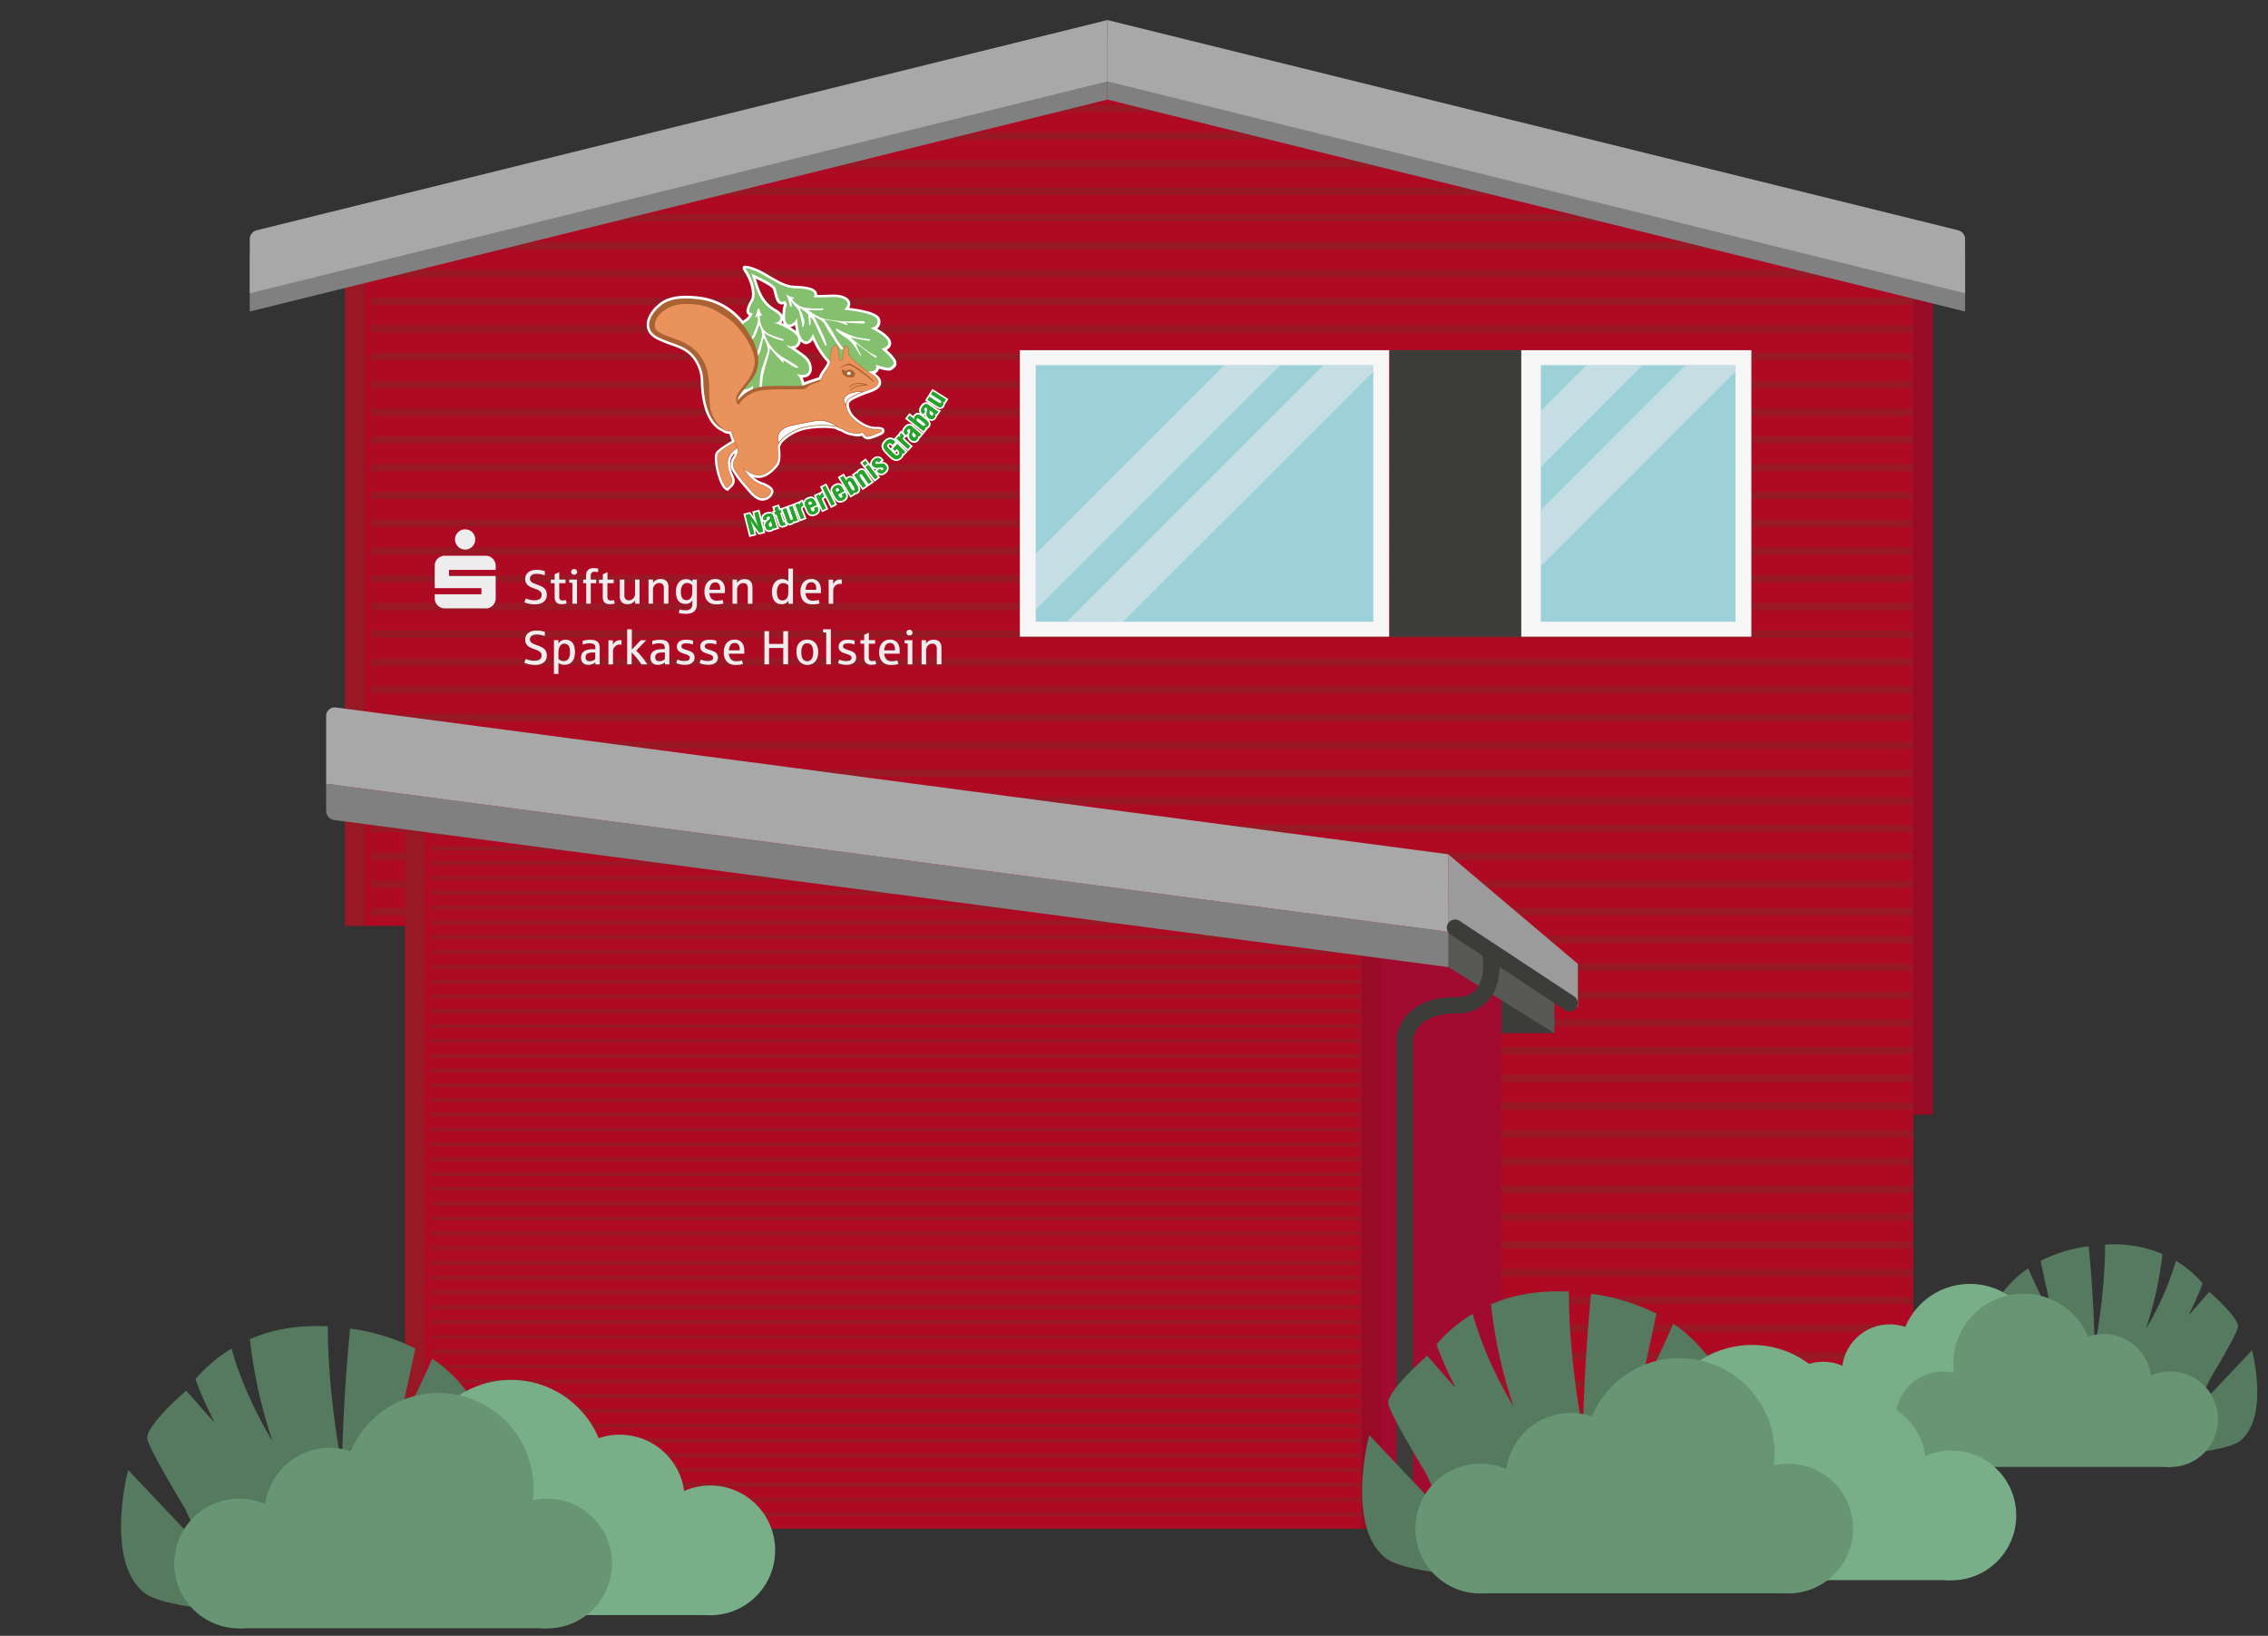 <svg xmlns="http://www.w3.org/2000/svg" xmlns:xlink="http://www.w3.org/1999/xlink" viewBox="0 0 1067.77 769.98"><rect x="0" y="0" width="1067.77" height="769.98" fill="#333333" stroke="none"/><defs><style>.cls-1,.cls-12,.cls-25{fill:none;}.cls-2{fill:#af0a24;}.cls-3{clip-path:url(#clip-path);}.cls-4{fill:#981826;}.cls-5{fill:#a00b2f;}.cls-6{fill:#3c3c3b;}.cls-7{fill:#990a24;}.cls-8{clip-path:url(#clip-path-2);}.cls-9{fill:gray;}.cls-10{fill:#a8a8a8;}.cls-11{fill:#585856;}.cls-12{stroke:#3c3c3b;stroke-width:7.75px;}.cls-12,.cls-25,.cls-26{stroke-linecap:round;}.cls-12,.cls-23,.cls-25,.cls-26{stroke-miterlimit:10;}.cls-13{fill:#9c9b9b;}.cls-14{fill:#f6f6f6;}.cls-15{fill:#9dd1da;}.cls-16{clip-path:url(#clip-path-3);}.cls-17,.cls-19{fill:#ededed;}.cls-17{opacity:0.5;}.cls-18{clip-path:url(#clip-path-4);}.cls-20,.cls-26{fill:#fff;}.cls-21{fill:#27a22d;}.cls-22{fill:#85c06f;}.cls-23{fill:#ea925c;stroke-width:0.21px;}.cls-23,.cls-25,.cls-26{stroke:#aa6233;}.cls-24{fill:#aa6233;}.cls-25{stroke-width:0.41px;}.cls-26{stroke-width:0.31px;}.cls-27{fill:#557a5f;fill-rule:evenodd;}.cls-28{fill:#79af88;}.cls-29{fill:#689675;}</style><clipPath id="clip-path"><polygon id="SVGID" class="cls-1" points="900.81 719.55 694.02 719.55 676.23 435.85 171.57 435.85 171.57 100.72 516.59 39.48 900.81 138.05 900.81 719.55"/></clipPath><clipPath id="clip-path-2"><polygon id="SVGID-2" data-name="SVGID" class="cls-1" points="641 719.55 199.85 719.55 199.85 384.43 641 447.04 641 719.55"/></clipPath><clipPath id="clip-path-3"><rect id="SVGID-3" data-name="SVGID" class="cls-1" x="487.63" y="171.88" width="158.92" height="120.77"/></clipPath><clipPath id="clip-path-4"><rect id="SVGID-4" data-name="SVGID" class="cls-1" x="725.42" y="171.88" width="91.64" height="120.77"/></clipPath></defs><g id="Header_Grabau"><polygon class="cls-2" points="900.81 719.55 694.02 719.55 676.23 435.85 171.57 435.85 171.57 100.72 516.59 39.48 900.81 138.05 900.81 719.55"/><g class="cls-3"><rect class="cls-4" x="174.77" y="714.92" width="727.83" height="3.42"/><rect class="cls-4" x="174.77" y="701.86" width="727.83" height="3.42"/><rect class="cls-4" x="174.77" y="688.79" width="727.83" height="3.42"/><rect class="cls-4" x="174.77" y="675.73" width="727.83" height="3.42"/><rect class="cls-4" x="174.77" y="662.66" width="727.83" height="3.42"/><rect class="cls-4" x="174.77" y="649.6" width="727.83" height="3.42"/><rect class="cls-4" x="174.77" y="636.53" width="727.83" height="3.42"/><rect class="cls-4" x="174.77" y="623.47" width="727.83" height="3.42"/><rect class="cls-4" x="174.77" y="610.4" width="727.83" height="3.42"/><rect class="cls-4" x="174.77" y="597.34" width="727.83" height="3.42"/><rect class="cls-4" x="174.77" y="584.27" width="727.83" height="3.42"/><rect class="cls-4" x="174.77" y="571.21" width="727.83" height="3.42"/><rect class="cls-4" x="174.77" y="558.14" width="727.83" height="3.42"/><rect class="cls-4" x="174.77" y="545.08" width="727.83" height="3.42"/><rect class="cls-4" x="174.77" y="532.01" width="727.83" height="3.42"/><rect class="cls-4" x="174.77" y="518.95" width="727.83" height="3.42"/><rect class="cls-4" x="174.77" y="505.88" width="727.83" height="3.42"/><rect class="cls-4" x="174.77" y="492.82" width="727.83" height="3.42"/><rect class="cls-4" x="174.77" y="479.75" width="727.83" height="3.42"/><rect class="cls-4" x="174.77" y="466.69" width="727.83" height="3.42"/><rect class="cls-4" x="174.77" y="453.62" width="727.83" height="3.42"/><rect class="cls-4" x="174.77" y="440.56" width="727.83" height="3.42"/><rect class="cls-4" x="174.77" y="427.49" width="727.83" height="3.42"/><rect class="cls-4" x="174.77" y="414.43" width="727.83" height="3.42"/><rect class="cls-4" x="174.77" y="401.36" width="727.83" height="3.42"/><rect class="cls-4" x="174.77" y="388.29" width="727.83" height="3.42"/><rect class="cls-4" x="174.77" y="375.23" width="727.83" height="3.42"/><rect class="cls-4" x="174.77" y="362.16" width="727.83" height="3.42"/><rect class="cls-4" x="174.77" y="349.1" width="727.83" height="3.42"/><rect class="cls-4" x="174.77" y="336.03" width="727.83" height="3.42"/><rect class="cls-4" x="174.77" y="322.97" width="727.83" height="3.42"/><rect class="cls-4" x="174.77" y="309.9" width="727.83" height="3.42"/><rect class="cls-4" x="174.77" y="296.84" width="727.83" height="3.42"/><rect class="cls-4" x="174.77" y="283.77" width="727.83" height="3.42"/><rect class="cls-4" x="174.77" y="270.71" width="727.83" height="3.42"/><rect class="cls-4" x="174.77" y="257.64" width="727.83" height="3.42"/><rect class="cls-4" x="174.77" y="244.58" width="727.83" height="3.42"/><rect class="cls-4" x="174.77" y="231.51" width="727.83" height="3.42"/><rect class="cls-4" x="174.77" y="218.45" width="727.83" height="3.42"/><rect class="cls-4" x="174.77" y="205.38" width="727.83" height="3.42"/><rect class="cls-4" x="174.77" y="192.32" width="727.83" height="3.42"/><rect class="cls-4" x="174.77" y="179.25" width="727.83" height="3.42"/><rect class="cls-4" x="174.77" y="166.19" width="727.83" height="3.42"/><rect class="cls-4" x="174.77" y="153.12" width="727.83" height="3.42"/><rect class="cls-4" x="174.77" y="140.06" width="727.83" height="3.42"/><rect class="cls-4" x="174.77" y="126.99" width="727.83" height="3.42"/><rect class="cls-4" x="174.77" y="113.93" width="727.83" height="3.42"/><rect class="cls-4" x="174.77" y="100.86" width="727.83" height="3.42"/><rect class="cls-4" x="174.77" y="88.39" width="727.83" height="3.42"/><rect class="cls-4" x="174.77" y="75.33" width="727.83" height="3.42"/><rect class="cls-4" x="174.77" y="62.26" width="727.83" height="3.42"/><rect class="cls-4" x="174.77" y="49.2" width="727.83" height="3.42"/><rect class="cls-4" x="174.77" y="36.13" width="727.83" height="3.42"/><polygon class="cls-1" points="897.61 729.16 169.78 729.16 169.78 100.72 897.61 -12.32 897.61 729.16"/></g><rect class="cls-5" x="645.59" y="446.95" width="61.28" height="272.61"/><polygon class="cls-2" points="641 719.55 199.85 719.55 199.85 384.43 641 447.04 641 719.55"/><rect class="cls-4" x="190.66" y="384.43" width="9.19" height="335.13"/><rect class="cls-4" x="162.38" y="100.72" width="9.19" height="335.13"/><rect class="cls-6" x="706.87" y="470.78" width="24.92" height="15.53"/><polygon class="cls-7" points="650.19 719.55 641 719.55 641 446.95 650.19 448.06 650.19 719.55"/><g class="cls-8"><rect class="cls-4" x="202.88" y="711.96" width="441.14" height="1.83"/><rect class="cls-4" x="202.88" y="704.99" width="441.14" height="1.83"/><rect class="cls-4" x="202.88" y="698.02" width="441.14" height="1.83"/><rect class="cls-4" x="202.88" y="691.06" width="441.14" height="1.83"/><rect class="cls-4" x="202.88" y="684.09" width="441.14" height="1.83"/><rect class="cls-4" x="202.88" y="677.12" width="441.14" height="1.83"/><rect class="cls-4" x="202.88" y="670.16" width="441.14" height="1.83"/><rect class="cls-4" x="202.88" y="663.19" width="441.14" height="1.83"/><rect class="cls-4" x="202.88" y="656.22" width="441.14" height="1.83"/><rect class="cls-4" x="202.88" y="649.25" width="441.14" height="1.83"/><rect class="cls-4" x="202.88" y="642.29" width="441.14" height="1.83"/><rect class="cls-4" x="202.88" y="635.32" width="441.14" height="1.83"/><rect class="cls-4" x="202.88" y="628.35" width="441.14" height="1.83"/><rect class="cls-4" x="202.88" y="621.39" width="441.14" height="1.83"/><rect class="cls-4" x="202.88" y="614.42" width="441.14" height="1.83"/><rect class="cls-4" x="202.88" y="607.45" width="441.14" height="1.83"/><rect class="cls-4" x="202.88" y="600.48" width="441.14" height="1.83"/><rect class="cls-4" x="202.88" y="593.52" width="441.14" height="1.83"/><rect class="cls-4" x="202.88" y="586.55" width="441.14" height="1.83"/><rect class="cls-4" x="202.88" y="579.58" width="441.14" height="1.83"/><rect class="cls-4" x="202.88" y="572.62" width="441.14" height="1.83"/><rect class="cls-4" x="202.88" y="565.65" width="441.14" height="1.83"/><rect class="cls-4" x="202.88" y="558.68" width="441.14" height="1.83"/><rect class="cls-4" x="202.88" y="551.71" width="441.14" height="1.83"/><rect class="cls-4" x="202.88" y="544.75" width="441.14" height="1.83"/><rect class="cls-4" x="202.88" y="537.78" width="441.14" height="1.83"/><rect class="cls-4" x="202.88" y="530.81" width="441.14" height="1.83"/><rect class="cls-4" x="202.88" y="523.84" width="441.14" height="1.83"/><rect class="cls-4" x="202.88" y="516.88" width="441.14" height="1.83"/><rect class="cls-4" x="202.88" y="509.91" width="441.14" height="1.83"/><rect class="cls-4" x="202.88" y="502.94" width="441.14" height="1.83"/><rect class="cls-4" x="202.88" y="495.98" width="441.14" height="1.83"/><rect class="cls-4" x="202.88" y="489.01" width="441.14" height="1.83"/><rect class="cls-4" x="202.88" y="482.04" width="441.14" height="1.83"/><rect class="cls-4" x="202.88" y="475.07" width="441.14" height="1.83"/><rect class="cls-4" x="202.88" y="468.11" width="441.14" height="1.83"/><rect class="cls-4" x="202.88" y="461.14" width="441.14" height="1.83"/><rect class="cls-4" x="202.88" y="454.17" width="441.14" height="1.83"/><rect class="cls-4" x="202.88" y="447.21" width="441.14" height="1.83"/><rect class="cls-4" x="202.88" y="440.24" width="441.14" height="1.83"/><rect class="cls-4" x="202.88" y="433.27" width="441.14" height="1.83"/><rect class="cls-4" x="202.88" y="426.3" width="441.14" height="1.83"/><rect class="cls-4" x="202.88" y="419.34" width="441.14" height="1.83"/><rect class="cls-4" x="202.88" y="412.37" width="441.14" height="1.83"/><rect class="cls-4" x="202.88" y="405.4" width="441.14" height="1.83"/><rect class="cls-4" x="202.88" y="398.44" width="441.14" height="1.83"/><rect class="cls-4" x="202.88" y="391.47" width="441.14" height="1.83"/><rect class="cls-4" x="202.88" y="384.5" width="441.14" height="1.83"/></g><polygon class="cls-7" points="910 524.68 900.81 524.68 900.81 138.12 910 139.7 910 524.68"/><path class="cls-9" d="M682,455.25,157.4,386a4.43,4.43,0,0,1-3.85-4.39V368.9L682,438.64Z"/><path class="cls-10" d="M682,438.64,153.55,368.9V337a4.06,4.06,0,0,1,4.6-4l523.36,69.07a.5.5,0,0,1,.44.51Z"/><polygon class="cls-11" points="681.96 438.64 731.78 469.7 731.78 486.31 681.96 455.25 681.96 438.64"/><path class="cls-12" d="M661.33,716.9V488.47s1.79-15.25,23.72-15.25,16.51-25.4,16.51-25.4"/><polygon class="cls-13" points="742.85 473.94 681.96 436.7 681.96 402.2 742.85 453.71 742.85 473.94"/><line class="cls-12" x1="685.04" y1="436.7" x2="738.93" y2="472.21"/><rect class="cls-14" x="480.15" y="164.83" width="173.86" height="134.85"/><rect class="cls-6" x="654.35" y="164.83" width="61.86" height="134.85"/><rect class="cls-15" x="487.63" y="171.88" width="158.92" height="120.77"/><g class="cls-16"><polygon class="cls-17" points="470.31 304.37 457.11 291.16 576.39 171.88 602.8 171.88 470.31 304.37"/><polygon class="cls-17" points="511.09 310.32 497.88 297.12 627.89 167.1 655.5 165.92 511.09 310.32"/></g><rect class="cls-14" x="716.21" y="164.83" width="108.33" height="134.85"/><rect class="cls-15" x="725.42" y="171.88" width="91.64" height="120.77"/><g class="cls-18"><polygon class="cls-17" points="640.83 304.37 627.62 291.16 746.9 171.88 773.32 171.88 640.83 304.37"/><polygon class="cls-17" points="681.6 310.32 668.4 297.12 798.41 167.1 826.01 165.92 681.6 310.32"/></g><path class="cls-9" d="M521.37,46.88,117.59,146.63V121.16a4.32,4.32,0,0,1,3.29-4.2L521.37,18Z"/><path class="cls-10" d="M521.37,38.3,117.59,138.05V112.58a4.32,4.32,0,0,1,3.29-4.2L521.37,9.44Z"/><path class="cls-9" d="M521.37,46.88l403.79,99.75V121.16a4.33,4.33,0,0,0-3.29-4.2L521.37,18Z"/><path class="cls-10" d="M521.37,38.3l403.79,99.75V112.58a4.33,4.33,0,0,0-3.29-4.2L521.37,9.44Z"/><path class="cls-19" d="M251.85,284.45a8.38,8.38,0,0,0,2.35-.3,5,5,0,0,0,1.75-.87,3.81,3.81,0,0,0,1.1-1.42,4.75,4.75,0,0,0,.38-1.93,4.38,4.38,0,0,0-.36-1.88,4,4,0,0,0-1-1.28,5.28,5.28,0,0,0-1.39-.87c-.53-.23-1.08-.46-1.65-.67s-1-.36-1.42-.53a5.57,5.57,0,0,1-1.12-.55,2.23,2.23,0,0,1-.73-.7,1.72,1.72,0,0,1-.26-1,2,2,0,0,1,.82-1.74,3.77,3.77,0,0,1,2.28-.6,10.43,10.43,0,0,1,1.35.09,11.17,11.17,0,0,1,1.33.25,9.58,9.58,0,0,1,1.21.36h0v-2l-.76-.21c-.36-.09-.81-.18-1.35-.26a12,12,0,0,0-1.75-.11,7.78,7.78,0,0,0-2.24.3,4.93,4.93,0,0,0-1.68.86,3.7,3.7,0,0,0-1.06,1.36,4.16,4.16,0,0,0-.38,1.79,5.52,5.52,0,0,0,.13,1.17,3,3,0,0,0,.55,1.1,4,4,0,0,0,1,1,6.92,6.92,0,0,0,1.18.65c.39.17.81.33,1.25.48l1.54.6a4.69,4.69,0,0,1,1.45.9A2,2,0,0,1,255,280a3.53,3.53,0,0,1-.22,1.15,2,2,0,0,1-1,1,5,5,0,0,1-2.22.41,10.39,10.39,0,0,1-1.51-.13,9.39,9.39,0,0,1-1.52-.37,6.73,6.73,0,0,1-1-.39h0l-.64,1.81.67.28a11.12,11.12,0,0,0,1.08.33q.63.15,1.44.27A12.16,12.16,0,0,0,251.85,284.45Zm12.46-.06a9.25,9.25,0,0,0,1.3-.09,6.36,6.36,0,0,0,1.17-.24h0l-.39-1.62a3.44,3.44,0,0,1-.62.14,4.76,4.76,0,0,1-.86.07,1.55,1.55,0,0,1-1.25-.44,2.19,2.19,0,0,1-.37-1.43h0v-6.27h2.95v-1.7h-2.95V269.3a21.5,21.5,0,0,1-2.17,1h0v2.55h-1.78v1.7h1.78V281a5.15,5.15,0,0,0,.18,1.42,2.76,2.76,0,0,0,.56,1.06,2.47,2.47,0,0,0,1,.66A4,4,0,0,0,264.31,284.39Zm6-13.83a1.59,1.59,0,0,0,.59-.12,1.32,1.32,0,0,0,.56-.46,1.25,1.25,0,0,0,.27-.77,1.42,1.42,0,0,0-.17-.62,1.29,1.29,0,0,0-.5-.54,1.37,1.37,0,0,0-.75-.21,1.55,1.55,0,0,0-.64.14,1.33,1.33,0,0,0-.56.48,1.24,1.24,0,0,0-.24.75,1.14,1.14,0,0,0,.12.52,1.48,1.48,0,0,0,.31.43,1.29,1.29,0,0,0,.46.29A1.42,1.42,0,0,0,270.32,270.56Zm1.35,13.61V272.81H268v1.43c.31,0,.8.08,1.48.18h0v9.75Zm6.47,0v-9.66h2.58v-1.7h-2.6v-1.56a2.48,2.48,0,0,1,.42-1.62,1.79,1.79,0,0,1,1.41-.49,8.58,8.58,0,0,1,1.67.18h0v-1.66l-.86-.15a10.61,10.61,0,0,0-1.34-.08,4.37,4.37,0,0,0-1.45.22,3,3,0,0,0-1.09.66,2.74,2.74,0,0,0-.7,1.09,4.37,4.37,0,0,0-.24,1.52h0v1.89h-1.35v1.7H276v9.66Zm8.86.22a9.25,9.25,0,0,0,1.3-.09,6.36,6.36,0,0,0,1.17-.24h0l-.39-1.62a3.44,3.44,0,0,1-.62.14,4.76,4.76,0,0,1-.86.07,1.55,1.55,0,0,1-1.25-.44,2.19,2.19,0,0,1-.37-1.43h0v-6.27h2.95v-1.7H286V269.3a21.5,21.5,0,0,1-2.17,1h0v2.55H282v1.7h1.78V281a5.15,5.15,0,0,0,.18,1.42,2.76,2.76,0,0,0,.56,1.06,2.47,2.47,0,0,0,1,.66A4,4,0,0,0,287,284.39Zm8.43,0a4.47,4.47,0,0,0,2.16-.49,3.63,3.63,0,0,0,1.42-1.32h0l0,1.59h2.11V272.81H299v6.62a3.3,3.3,0,0,1-.22,1.22,3.35,3.35,0,0,1-.61,1,2.8,2.8,0,0,1-.92.67,2.53,2.53,0,0,1-1.13.25,2.14,2.14,0,0,1-1.62-.56,2.57,2.57,0,0,1-.54-1.83h0v-7.36h-2.17v7.83a3.79,3.79,0,0,0,.95,2.81A3.7,3.7,0,0,0,295.43,284.39Zm12-.22v-6.6a3.64,3.64,0,0,1,.28-1.36,2.76,2.76,0,0,1,1-1.24,2.65,2.65,0,0,1,1.6-.53A2.11,2.11,0,0,1,312,275a2.74,2.74,0,0,1,.54,1.88h0v7.26h2.18v-7.89a4.76,4.76,0,0,0-.32-1.72,2.82,2.82,0,0,0-1.17-1.42,3.88,3.88,0,0,0-2.2-.56,4.3,4.3,0,0,0-2.15.5,3.93,3.93,0,0,0-1.42,1.32h0l-.05-1.59h-2.08v11.36Zm15.66,4.76a7.36,7.36,0,0,0,2.2-.3,4,4,0,0,0,1.6-.92,4.09,4.09,0,0,0,.9-1.44,6,6,0,0,0,.31-2.08h0V272.81h-2.08l-.05,1a4.86,4.86,0,0,0-.64-.53,3.73,3.73,0,0,0-1-.48,5.35,5.35,0,0,0-1.44-.18,4.28,4.28,0,0,0-1.82.39,4.21,4.21,0,0,0-1.48,1.15,5.53,5.53,0,0,0-1,1.85,8.16,8.16,0,0,0-.36,2.52,9.13,9.13,0,0,0,.33,2.62,5,5,0,0,0,.93,1.78,3.53,3.53,0,0,0,1.42,1,4.8,4.8,0,0,0,1.8.33,4.26,4.26,0,0,0,1.92-.4,3.56,3.56,0,0,0,1.34-1.26h0v1.75a2.81,2.81,0,0,1-.79,2.19,3.67,3.67,0,0,1-2.51.71,11.35,11.35,0,0,1-2.74-.36h0l-.33,1.66c.33.08.79.17,1.37.26A13,13,0,0,0,323.13,288.93Zm.14-6.45a2.44,2.44,0,0,1-1.32-.33,2.36,2.36,0,0,1-.82-.87,4,4,0,0,1-.42-1.28,9.17,9.17,0,0,1-.11-1.51,6.56,6.56,0,0,1,.21-1.73,4,4,0,0,1,.59-1.28,2.74,2.74,0,0,1,.91-.79,2.59,2.59,0,0,1,1.18-.27,3.45,3.45,0,0,1,.95.13,2.72,2.72,0,0,1,.81.35,6.69,6.69,0,0,1,.71.59h0v3.43a6.15,6.15,0,0,1-.23,1.62,2.83,2.83,0,0,1-.89,1.38A2.27,2.27,0,0,1,323.27,282.48Zm13.93,2a15.32,15.32,0,0,0,1.92-.11,8.73,8.73,0,0,0,1.54-.32h0l-.42-1.67a10.47,10.47,0,0,1-1.25.26,10.18,10.18,0,0,1-1.47.1,3.17,3.17,0,0,1-2.47-.91,4.29,4.29,0,0,1-1-2.64h7.25c0-.38.05-.82.05-1.33a6,6,0,0,0-1.15-3.93,4.24,4.24,0,0,0-3.43-1.37,5.11,5.11,0,0,0-2.16.44,4.13,4.13,0,0,0-1.58,1.22,5.63,5.63,0,0,0-1,1.89,8.87,8.87,0,0,0-.32,2.43,7.85,7.85,0,0,0,.36,2.46,5.13,5.13,0,0,0,1.06,1.87,4.59,4.59,0,0,0,1.7,1.19A6,6,0,0,0,337.2,284.45Zm1.88-6.86h-5a4.76,4.76,0,0,1,.76-2.55,2.3,2.3,0,0,1,1.95-.91,2.07,2.07,0,0,1,1.77.77,3.59,3.59,0,0,1,.56,2.17h0Zm8,6.58v-6.6a3.82,3.82,0,0,1,.27-1.36,2.85,2.85,0,0,1,1-1.24,2.64,2.64,0,0,1,1.59-.53,2.13,2.13,0,0,1,1.64.59,2.74,2.74,0,0,1,.54,1.88h0v7.26h2.18v-7.89a5,5,0,0,0-.32-1.72,2.82,2.82,0,0,0-1.17-1.42,3.91,3.91,0,0,0-2.2-.56,4.3,4.3,0,0,0-2.15.5A3.85,3.85,0,0,0,347,274.4h0l-.05-1.59h-2.08v11.36Zm20.87.22a4.13,4.13,0,0,0,1.92-.4,3.52,3.52,0,0,0,1.36-1.28h0l.05,1.46h2.09V267.66h-2.18v6a3,3,0,0,0-.45-.39,4,4,0,0,0-.65-.35,4.62,4.62,0,0,0-.84-.25,5.41,5.41,0,0,0-1-.09,4.36,4.36,0,0,0-1.87.4,4.23,4.23,0,0,0-1.51,1.16,5.45,5.45,0,0,0-1,1.88,8.07,8.07,0,0,0-.37,2.56,8.82,8.82,0,0,0,.34,2.62,4.91,4.91,0,0,0,.93,1.81,3.64,3.64,0,0,0,1.42,1.05A4.8,4.8,0,0,0,367.92,284.39Zm.49-1.79a2.53,2.53,0,0,1-1.39-.38,2.32,2.32,0,0,1-.92-1.34,7.4,7.4,0,0,1-.31-2.3,6.71,6.71,0,0,1,.21-1.77,4.07,4.07,0,0,1,.6-1.31,2.51,2.51,0,0,1,.91-.81,2.56,2.56,0,0,1,1.18-.27,3.79,3.79,0,0,1,.94.12,2.75,2.75,0,0,1,.81.36,5.86,5.86,0,0,1,.72.59h0V279a6.09,6.09,0,0,1-.24,1.68,2.73,2.73,0,0,1-.89,1.39A2.52,2.52,0,0,1,368.41,282.6Zm14,1.85a15.49,15.49,0,0,0,1.93-.11,8.92,8.92,0,0,0,1.54-.32h0l-.43-1.67a10.07,10.07,0,0,1-1.25.26,10.18,10.18,0,0,1-1.47.1,3.18,3.18,0,0,1-2.47-.91,4.28,4.28,0,0,1-1-2.64h7.25c0-.38,0-.82,0-1.33a6,6,0,0,0-1.15-3.93,4.23,4.23,0,0,0-3.42-1.37,5,5,0,0,0-2.16.44,4.24,4.24,0,0,0-1.59,1.22,5.62,5.62,0,0,0-1,1.89,8.5,8.5,0,0,0-.33,2.43,7.85,7.85,0,0,0,.36,2.46,5.27,5.27,0,0,0,1.06,1.87,4.62,4.62,0,0,0,1.71,1.19A5.93,5.93,0,0,0,382.39,284.45Zm1.89-6.86h-5A4.76,4.76,0,0,1,380,275a2.28,2.28,0,0,1,1.94-.91,2,2,0,0,1,1.77.77,3.59,3.59,0,0,1,.57,2.17h0Zm8,6.58V278a3.42,3.42,0,0,1,.2-1.1,3.13,3.13,0,0,1,.61-1,3.17,3.17,0,0,1,1-.78,3.13,3.13,0,0,1,1.42-.3,3,3,0,0,1,.78.07h0v-2.06a3.77,3.77,0,0,0-.86-.07,3.7,3.7,0,0,0-1.14.2,3.4,3.4,0,0,0-1.14.72,4.75,4.75,0,0,0-.93,1.3h0l0-2.15h-2.09v11.36ZM251.85,313a8.78,8.78,0,0,0,2.35-.29,4.89,4.89,0,0,0,1.75-.88,3.66,3.66,0,0,0,1.1-1.42,4.68,4.68,0,0,0,.38-1.93,4.33,4.33,0,0,0-.36-1.87,3.85,3.85,0,0,0-1-1.28,5.28,5.28,0,0,0-1.39-.87c-.53-.24-1.08-.46-1.65-.67l-1.42-.53a6.15,6.15,0,0,1-1.12-.55,2.34,2.34,0,0,1-.73-.7,1.75,1.75,0,0,1-.26-1,2,2,0,0,1,.82-1.73,3.77,3.77,0,0,1,2.28-.6,12.52,12.52,0,0,1,1.35.08c.46.06.9.15,1.33.25a11.54,11.54,0,0,1,1.21.37h0v-2l-.76-.2a9.85,9.85,0,0,0-1.35-.26,11.93,11.93,0,0,0-1.75-.12,7.78,7.78,0,0,0-2.24.3,4.78,4.78,0,0,0-1.68.87,3.62,3.62,0,0,0-1.06,1.36,4.14,4.14,0,0,0-.38,1.78,5.52,5.52,0,0,0,.13,1.17,3,3,0,0,0,.55,1.11,3.82,3.82,0,0,0,1,.95,7,7,0,0,0,1.18.66c.39.17.81.33,1.25.48l1.54.6a4.34,4.34,0,0,1,1.45.9,1.94,1.94,0,0,1,.61,1.48,3.59,3.59,0,0,1-.22,1.16,1.9,1.9,0,0,1-1,1,4.83,4.83,0,0,1-2.22.41,9.15,9.15,0,0,1-1.51-.13,10.59,10.59,0,0,1-1.52-.36,6.52,6.52,0,0,1-1-.4h0l-.64,1.81c.16.08.38.17.67.28a7.41,7.41,0,0,0,1.08.33,13.67,13.67,0,0,0,1.44.28A13.82,13.82,0,0,0,251.85,313Zm11.06,4.27V312a3.81,3.81,0,0,0,1.21.66,4.93,4.93,0,0,0,1.67.25,5.14,5.14,0,0,0,2.1-.41,4.05,4.05,0,0,0,1.54-1.18,5.45,5.45,0,0,0,.94-1.9,9.58,9.58,0,0,0,.31-2.57,9.92,9.92,0,0,0-.38-2.75,4,4,0,0,0-4-3,4.76,4.76,0,0,0-1.36.2,3.48,3.48,0,0,0-1.21.66,3.66,3.66,0,0,0-.83,1h0l0-1.66h-2.09v15.91Zm2.43-6.09a3.06,3.06,0,0,1-1.34-.28,4.05,4.05,0,0,1-1.09-.78h0v-2.92a7.5,7.5,0,0,1,.19-1.7,4.17,4.17,0,0,1,.53-1.34,2.65,2.65,0,0,1,.86-.87,2.24,2.24,0,0,1,1.18-.31,2.64,2.64,0,0,1,1.38.37,2.37,2.37,0,0,1,1,1.31,6.87,6.87,0,0,1,.33,2.28,9.14,9.14,0,0,1-.08,1.19,6.73,6.73,0,0,1-.23,1.07,4.39,4.39,0,0,1-.43.91,2.15,2.15,0,0,1-.88.76A2.94,2.94,0,0,1,265.34,311.16ZM277,312.93a5.29,5.29,0,0,0,1.25-.16,5.18,5.18,0,0,0,1.19-.43,3.48,3.48,0,0,0,.84-.6h0l0,1h2.06v-7.82a4.79,4.79,0,0,0-.26-1.7,2.71,2.71,0,0,0-.79-1.18,3.39,3.39,0,0,0-1.37-.68,8,8,0,0,0-2-.22c-.38,0-.78,0-1.21.06s-.79.09-1.07.14-.72.16-1.34.32h0v1.77c.48-.16,1-.31,1.5-.43a7,7,0,0,1,1.7-.19A5.55,5.55,0,0,1,279,303a1.59,1.59,0,0,1,1,.64,2.34,2.34,0,0,1,.31,1.32h0v.61h-1.15a15.19,15.19,0,0,0-1.8.15,6.63,6.63,0,0,0-1.46.37,3.75,3.75,0,0,0-1.74,1.3,3.58,3.58,0,0,0-.6,2.13,4.15,4.15,0,0,0,.28,1.59,2.89,2.89,0,0,0,.76,1.06,2.82,2.82,0,0,0,1.12.6A4.66,4.66,0,0,0,277,312.93Zm.6-1.68a2.56,2.56,0,0,1-1-.19,1.27,1.27,0,0,1-.69-.64,2.12,2.12,0,0,1-.23-1,2.21,2.21,0,0,1,.23-1.08,1.74,1.74,0,0,1,.69-.71,3.66,3.66,0,0,1,1.17-.39,10,10,0,0,1,1.66-.12h.81v3.09a3.37,3.37,0,0,1-.54.44,3.17,3.17,0,0,1-.92.42A3.67,3.67,0,0,1,277.63,311.25Zm11,1.46v-6.16a3.34,3.34,0,0,1,.19-1.09,3.47,3.47,0,0,1,.61-1,3.1,3.1,0,0,1,2.43-1.07,3.7,3.7,0,0,1,.78.06h0v-2.06a4.5,4.5,0,0,0-.85-.06,3.34,3.34,0,0,0-1.14.2,3.06,3.06,0,0,0-1.15.72,4.55,4.55,0,0,0-.93,1.29h0l0-2.15h-2.09v11.37Zm8.79,0v-5.6c.44.44.93,1,1.46,1.55s1.08,1.25,1.65,2,1.08,1.41,1.54,2.07h2.73c-.37-.57-.77-1.15-1.19-1.74s-.86-1.16-1.31-1.72-.91-1.1-1.38-1.61-.95-1-1.42-1.38h0l4.78-4.92H301.7l-4.24,4.4V296.2h-2.19v16.51Zm12.39.22a5.3,5.3,0,0,0,1.26-.16,5.18,5.18,0,0,0,1.19-.43,3.48,3.48,0,0,0,.84-.6h0l0,1h2.06v-7.82a4.79,4.79,0,0,0-.26-1.7,2.71,2.71,0,0,0-.79-1.18,3.46,3.46,0,0,0-1.37-.68,8,8,0,0,0-2-.22c-.38,0-.78,0-1.21.06s-.79.09-1.07.14-.72.16-1.34.32h0v1.77c.48-.16,1-.31,1.5-.43a6.91,6.91,0,0,1,1.7-.19,5.55,5.55,0,0,1,1.38.17,1.59,1.59,0,0,1,1,.64,2.34,2.34,0,0,1,.31,1.32h0v.61h-1.15a15.56,15.56,0,0,0-1.81.15,6.68,6.68,0,0,0-1.45.37,3.75,3.75,0,0,0-1.74,1.3,3.58,3.58,0,0,0-.6,2.13,4.15,4.15,0,0,0,.28,1.59,2.89,2.89,0,0,0,.76,1.06,2.82,2.82,0,0,0,1.12.6A4.64,4.64,0,0,0,309.85,312.93Zm.61-1.68a2.56,2.56,0,0,1-1-.19,1.27,1.27,0,0,1-.69-.64,2.12,2.12,0,0,1-.23-1,2.21,2.21,0,0,1,.23-1.08,1.74,1.74,0,0,1,.69-.71,3.49,3.49,0,0,1,1.17-.39,10,10,0,0,1,1.66-.12h.81v3.09a3.37,3.37,0,0,1-.54.44,3.17,3.17,0,0,1-.92.42A3.72,3.72,0,0,1,310.46,311.25Zm12,1.68a8,8,0,0,0,1.9-.21,4.18,4.18,0,0,0,1.45-.64,2.9,2.9,0,0,0,.93-1.07,3.31,3.31,0,0,0,.33-1.52,3.42,3.42,0,0,0-.31-1.46,2.58,2.58,0,0,0-1.07-1.11,9.67,9.67,0,0,0-2.06-.86c-.43-.13-.81-.25-1.15-.37a4.11,4.11,0,0,1-.86-.37,1.64,1.64,0,0,1-.54-.44,1,1,0,0,1-.2-.62,1.18,1.18,0,0,1,.54-1.06,3.08,3.08,0,0,1,1.67-.35,10.48,10.48,0,0,1,1.75.13,10.1,10.1,0,0,1,1.51.38h0v-1.8a12.79,12.79,0,0,0-1.45-.32,13.57,13.57,0,0,0-1.94-.13,6.65,6.65,0,0,0-1.73.22,4,4,0,0,0-1.32.64,2.77,2.77,0,0,0-.85,1,3.27,3.27,0,0,0-.31,1.43,3,3,0,0,0,.25,1.26,2.61,2.61,0,0,0,.67.88,4.24,4.24,0,0,0,1,.61c.39.17.82.33,1.28.48l1.27.43a3.64,3.64,0,0,1,1.15.58,1.14,1.14,0,0,1,.45.95,1.67,1.67,0,0,1-.18.73,1.3,1.3,0,0,1-.76.6,4.58,4.58,0,0,1-1.58.22,9.87,9.87,0,0,1-1.22-.08,7.59,7.59,0,0,1-1.07-.23,9.43,9.43,0,0,1-1-.37h0l-.59,1.65.61.24a8.12,8.12,0,0,0,.88.25c.34.08.73.15,1.15.21A12.2,12.2,0,0,0,322.48,312.93Zm11,0a7.93,7.93,0,0,0,1.89-.21,4.1,4.1,0,0,0,1.45-.64,2.84,2.84,0,0,0,.94-1.07,3.31,3.31,0,0,0,.33-1.52,3.42,3.42,0,0,0-.32-1.46,2.61,2.61,0,0,0-1.06-1.11,9.56,9.56,0,0,0-2.07-.86c-.42-.13-.81-.25-1.15-.37a4.35,4.35,0,0,1-.86-.37,1.88,1.88,0,0,1-.54-.44,1,1,0,0,1-.19-.62,1.18,1.18,0,0,1,.54-1.06,3,3,0,0,1,1.66-.35,10.48,10.48,0,0,1,1.75.13,9.8,9.8,0,0,1,1.51.38h0v-1.8a12.79,12.79,0,0,0-1.45-.32,13.46,13.46,0,0,0-1.94-.13,6.58,6.58,0,0,0-1.72.22,4,4,0,0,0-1.33.64,2.87,2.87,0,0,0-.85,1,3.27,3.27,0,0,0-.3,1.43,3,3,0,0,0,.24,1.26,2.64,2.64,0,0,0,.68.88,3.89,3.89,0,0,0,1,.61c.39.17.81.33,1.27.48l1.28.43a3.59,3.59,0,0,1,1.14.58,1.12,1.12,0,0,1,.46.95,1.67,1.67,0,0,1-.18.73,1.33,1.33,0,0,1-.77.6,4.54,4.54,0,0,1-1.58.22,10.13,10.13,0,0,1-1.22-.08,8.26,8.26,0,0,1-1.07-.23,9.43,9.43,0,0,1-1-.37h0l-.58,1.65q.22.11.6.24a8.35,8.35,0,0,0,.89.25c.34.08.72.15,1.15.21A12.2,12.2,0,0,0,333.48,312.93Zm12.91.05a15.66,15.66,0,0,0,1.93-.1,10,10,0,0,0,1.54-.32h0l-.43-1.67a10.07,10.07,0,0,1-1.25.26,11.7,11.7,0,0,1-1.47.1,3.18,3.18,0,0,1-2.47-.92,4.28,4.28,0,0,1-1-2.64h7.25c0-.38,0-.82,0-1.32a5.92,5.92,0,0,0-1.15-3.93,4.23,4.23,0,0,0-3.42-1.37,5.08,5.08,0,0,0-2.16.43,4.34,4.34,0,0,0-1.58,1.22,5.42,5.42,0,0,0-1,1.9,8.4,8.4,0,0,0-.33,2.43,7.94,7.94,0,0,0,.36,2.46,5.27,5.27,0,0,0,1.06,1.87,4.74,4.74,0,0,0,1.71,1.19A6.13,6.13,0,0,0,346.39,313Zm1.89-6.85h-5a4.76,4.76,0,0,1,.77-2.55,2.25,2.25,0,0,1,1.94-.91,2,2,0,0,1,1.77.77,3.57,3.57,0,0,1,.57,2.17h0Zm13.87,6.58V305h6.7v7.68h2.26V297.1h-2.26v6h-6.7v-6H359.9v15.61Zm18,.27a5.12,5.12,0,0,0,2.2-.45,4.67,4.67,0,0,0,1.62-1.26,5.51,5.51,0,0,0,1-1.89,7.76,7.76,0,0,0,.35-2.35,8.38,8.38,0,0,0-.33-2.42,5.34,5.34,0,0,0-1-1.88,4.44,4.44,0,0,0-1.61-1.22,5.25,5.25,0,0,0-2.25-.44,5.19,5.19,0,0,0-2.23.44,4.44,4.44,0,0,0-1.61,1.22,5.34,5.34,0,0,0-1,1.88A8.38,8.38,0,0,0,375,307a8.09,8.09,0,0,0,.34,2.35,5.51,5.51,0,0,0,1,1.89,4.67,4.67,0,0,0,1.62,1.26A5.1,5.1,0,0,0,380.11,313Zm0-1.73a2.34,2.34,0,0,1-2.18-1.23,4.33,4.33,0,0,1-.48-1.34,9.15,9.15,0,0,1,0-3.3,4.33,4.33,0,0,1,.48-1.34,2.43,2.43,0,0,1,.86-.91,2.49,2.49,0,0,1,1.32-.33,2.71,2.71,0,0,1,1.44.41,2.64,2.64,0,0,1,1,1.41,7.07,7.07,0,0,1,.36,2.41,9.79,9.79,0,0,1-.2,1.88,3.27,3.27,0,0,1-.86,1.67A2.33,2.33,0,0,1,380.11,311.25Zm11.1,1.46V296.2h-3.66v1.41c.77.08,1.26.14,1.48.18h0v14.92Zm7.31.22a7.81,7.81,0,0,0,1.89-.21,4.15,4.15,0,0,0,1.46-.64,2.9,2.9,0,0,0,.93-1.07,3.31,3.31,0,0,0,.33-1.52,3.42,3.42,0,0,0-.31-1.46,2.64,2.64,0,0,0-1.07-1.11,9.56,9.56,0,0,0-2.07-.86l-1.14-.37a4.11,4.11,0,0,1-.86-.37,1.8,1.8,0,0,1-.55-.44,1.06,1.06,0,0,1-.19-.62,1.18,1.18,0,0,1,.54-1.06,3.05,3.05,0,0,1,1.67-.35,10.57,10.57,0,0,1,1.75.13,10.1,10.1,0,0,1,1.51.38h0v-1.8a12.79,12.79,0,0,0-1.45-.32,13.61,13.61,0,0,0-1.95-.13,6.23,6.23,0,0,0-1.72.22A4,4,0,0,0,396,302a3,3,0,0,0-.85,1,3.27,3.27,0,0,0-.3,1.43,3,3,0,0,0,.24,1.26,2.64,2.64,0,0,0,.68.88,4.24,4.24,0,0,0,1,.61c.39.17.82.33,1.28.48l1.27.43a3.76,3.76,0,0,1,1.15.58,1.14,1.14,0,0,1,.45.95,1.67,1.67,0,0,1-.18.73,1.33,1.33,0,0,1-.77.6,4.48,4.48,0,0,1-1.57.22,9.87,9.87,0,0,1-1.22-.08,7.59,7.59,0,0,1-1.07-.23,9.53,9.53,0,0,1-1-.37h0l-.58,1.65.61.24a7.51,7.51,0,0,0,.88.25c.34.08.72.15,1.15.21A12.2,12.2,0,0,0,398.52,312.93Zm11.58,0a9.25,9.25,0,0,0,1.3-.09,8.93,8.93,0,0,0,1.17-.24h0l-.39-1.62a4.6,4.6,0,0,1-.62.14,5.9,5.9,0,0,1-.86.06,1.55,1.55,0,0,1-1.26-.44,2.22,2.22,0,0,1-.36-1.42h0V303H412v-1.7h-2.95v-3.51a19,19,0,0,1-2.18,1h0v2.54h-1.77V303h1.77v6.52a5.15,5.15,0,0,0,.18,1.42,2.8,2.8,0,0,0,.57,1,2.59,2.59,0,0,0,1,.67A4.18,4.18,0,0,0,410.1,312.93Zm9.4.05a15.77,15.77,0,0,0,1.93-.1,10,10,0,0,0,1.54-.32h0l-.43-1.67a10.47,10.47,0,0,1-1.25.26,11.83,11.83,0,0,1-1.47.1,3.18,3.18,0,0,1-2.47-.92,4.29,4.29,0,0,1-1-2.64h7.26c0-.38,0-.82,0-1.32a5.92,5.92,0,0,0-1.15-3.93,4.23,4.23,0,0,0-3.42-1.37,5.13,5.13,0,0,0-2.17.43,4.42,4.42,0,0,0-1.58,1.22,5.57,5.57,0,0,0-1,1.9,8.4,8.4,0,0,0-.33,2.43,7.83,7.83,0,0,0,.36,2.45,5.23,5.23,0,0,0,1.06,1.88,4.66,4.66,0,0,0,1.71,1.19A6.13,6.13,0,0,0,419.5,313Zm1.89-6.85h-5.05a4.76,4.76,0,0,1,.77-2.55,2.24,2.24,0,0,1,1.94-.91,2.05,2.05,0,0,1,1.77.77,3.57,3.57,0,0,1,.57,2.17h0Zm6.85-7a1.76,1.76,0,0,0,.59-.11,1.35,1.35,0,0,0,.57-.47,1.28,1.28,0,0,0,.26-.77,1.42,1.42,0,0,0-1.42-1.37,1.67,1.67,0,0,0-.63.14,1.44,1.44,0,0,0-.57.48,1.35,1.35,0,0,0-.23.75,1.32,1.32,0,0,0,.11.53,1.46,1.46,0,0,0,.32.43,1.51,1.51,0,0,0,.45.29A1.45,1.45,0,0,0,428.24,299.09Zm1.35,13.62V301.34h-3.66v1.44c.31,0,.81.08,1.48.18h0v9.75Zm6.48,0V306.1a3.86,3.86,0,0,1,.27-1.36,2.84,2.84,0,0,1,1-1.24,2.63,2.63,0,0,1,1.59-.52,2.1,2.1,0,0,1,1.64.59,2.78,2.78,0,0,1,.53,1.88h0v7.26h2.19v-7.89a5,5,0,0,0-.32-1.73,2.83,2.83,0,0,0-1.18-1.42,4,4,0,0,0-2.19-.56,4.37,4.37,0,0,0-2.16.51,3.9,3.9,0,0,0-1.42,1.31h0l0-1.59h-2.09v11.37Z"/><path class="cls-19" d="M219,258.69a4.71,4.71,0,0,0,3.37-1.4,4.81,4.81,0,0,0,1-1.52,4.6,4.6,0,0,0,.37-1.85,4.64,4.64,0,0,0-.37-1.86,4.92,4.92,0,0,0-1-1.52,4.67,4.67,0,0,0-1.52-1,4.56,4.56,0,0,0-1.85-.37,4.73,4.73,0,0,0-1.87.37,4.67,4.67,0,0,0-1.52,1,5.27,5.27,0,0,0-1,1.52,4.49,4.49,0,0,0-.39,1.86,4.45,4.45,0,0,0,.39,1.85,5.14,5.14,0,0,0,1,1.52,4.7,4.7,0,0,0,1.52,1A4.91,4.91,0,0,0,219,258.69Zm9.59,27.73A4.71,4.71,0,0,0,232,285a4.81,4.81,0,0,0,1-1.52,4.56,4.56,0,0,0,.37-1.85h0V271.12h-22v-2.87h22v-1.9a4.56,4.56,0,0,0-.37-1.85,4.81,4.81,0,0,0-1-1.52,4.71,4.71,0,0,0-3.39-1.4H209.43a4.6,4.6,0,0,0-1.85.37,4.81,4.81,0,0,0-1.52,1,4.71,4.71,0,0,0-1.4,3.37h0v10.53h22v2.87h-22v1.9a4.71,4.71,0,0,0,1.4,3.37,4.81,4.81,0,0,0,1.52,1,4.6,4.6,0,0,0,1.85.37h19.16Z"/><polygon class="cls-20" points="350 241.81 353.15 241.01 354.82 243.3 354.17 240.75 357.53 239.9 360.31 250.86 357.14 251.66 355.5 249.44 356.13 251.92 352.78 252.77 350 241.81"/><path class="cls-21" d="M355.18,241.35l1.75-.44,2.37,9.35-1.82.46-2.2-3a30.84,30.84,0,0,1-2.19-3.39h0c.26.76.57,1.69.86,2.62s.57,1.85.76,2.6l.44,1.76-1.74.44L351,242.41l1.8-.46L355,245a32.36,32.36,0,0,1,2.18,3.4h0c-.28-.83-.57-1.72-.85-2.61s-.54-1.77-.75-2.61Z"/><path class="cls-20" d="M362,250.39c-1.21,0-2-.76-2.5-2.25a2.85,2.85,0,0,1,.28-2.48l-.88.27-.25-.79a3.17,3.17,0,0,1,.07-2.45,3.46,3.46,0,0,1,2.24-1.56,4.74,4.74,0,0,1,1.4-.23,2.57,2.57,0,0,1,2.55,2.18l1.23,4.08a2.79,2.79,0,0,0,.33.73l.57.93-3,.91,0-.06a2.28,2.28,0,0,1-.93.55A3.25,3.25,0,0,1,362,250.39Z"/><path class="cls-21" d="M364.28,248.79a1.41,1.41,0,0,1-.31-.69h0a2,2,0,0,1-.44.86,1.53,1.53,0,0,1-.69.46c-1.29.39-2.06-.1-2.49-1.52-.47-1.59.53-2.31,1.64-3.21.59-.48.74-.87.44-1.39-.17-.29-.43-.26-.86-.13-.73.21-.74.63-.54,1.26l-1.52.46c-.41-1.32-.26-2.37,1.75-3,2.18-.66,2.66.45,2.91,1.37l1.23,4.1a3.93,3.93,0,0,0,.43.93Zm-1.32-3.6c-.31.39-.71.81-1,1.28a1.09,1.09,0,0,0,0,.92c.15.53.42.84,1,.66.95-.28.42-1.43.26-2.1Z"/><path class="cls-20" d="M368.21,248.35a1.88,1.88,0,0,1-1.85-1.38l-1.28-3.88-.65.22-.9-2.74.63-.21-.62-1.89,3.17-1.06.63,1.9.67-.22.91,2.73-.67.22,1,2.92.64-.31.94,2.84-.67.31A4.8,4.8,0,0,1,368.21,248.35Z"/><path class="cls-21" d="M369.77,247.05c-.9.42-2.19.94-2.62-.34L365.61,242l-.65.22-.38-1.17.63-.2-.62-1.9,1.6-.53.62,1.9.68-.23.38,1.17-.67.22,1.41,4.27c.13.28.56.1.75,0Z"/><path class="cls-20" d="M371.75,247.25c-1.47,0-2-1.4-2.17-1.93l-2.17-6,2.94-1.06,3.13-1.13,3,8.38-2.84,1a2.71,2.71,0,0,1-.85.51A3.26,3.26,0,0,1,371.75,247.25Z"/><path class="cls-21" d="M373.58,244.53h0a1.53,1.53,0,0,1-1,1.72c-1.24.45-1.75-.09-2.16-1.22l-1.89-5.23,1.57-.57,1.69,4.67a1.8,1.8,0,0,0,.48.85.64.64,0,0,0,.57,0c.73-.26.42-1.09.23-1.63l-1.6-4.42,1.57-.57,2.47,6.82-1.5.54Z"/><path class="cls-20" d="M373.4,237.13l3-1.2v0a2,2,0,0,1,.68-.44l.85-.39,1.38,3.51-.87.25c-.42.12-.58.25-.61.31a.58.58,0,0,0,.06.34l1.84,4.66-3.1,1.22Z"/><path class="cls-21" d="M376.44,238.2h0a2.5,2.5,0,0,1,.23-1.2,1.44,1.44,0,0,1,.83-.74l.73,1.84c-.9.26-1.47.74-1.1,1.74l1.54,3.9-1.56.61-2.66-6.74L376,237Z"/><path class="cls-20" d="M382.36,243c-2,0-2.79-1.95-3.05-2.59l-.75-1.73a3.48,3.48,0,0,1-.26-2.72,3.27,3.27,0,0,1,1.87-1.81,4.39,4.39,0,0,1,1.72-.42c1.81,0,2.52,1.66,3,2.76l.72,1.66h0a3.48,3.48,0,0,1,.29,2.72,3.11,3.11,0,0,1-1.8,1.71A4.2,4.2,0,0,1,382.36,243Z"/><path class="cls-21" d="M379.32,238.36a2.27,2.27,0,0,1,1.18-3.44c2.14-.92,2.84.09,3.63,1.91l.38.89-3.07,1.33.42,1c.39.87.79.89,1.26.69s.55-.73.16-1.56l1.54-.66c.7,1.46.49,2.67-1.08,3.35-1.77.77-2.85.24-3.66-1.73Zm3.15-1.15-.25-.58c-.3-.67-.57-.81-1.19-.54s-.47.91-.21,1.51l.11.27Z"/><path class="cls-20" d="M383.14,233.07l3-1.39v0a2.33,2.33,0,0,1,.65-.48l.82-.44,1.61,3.41-.86.31c-.4.14-.55.28-.58.35a.6.6,0,0,0,.07.33l2.14,4.53-3,1.42Z"/><path class="cls-21" d="M386.25,233.94h0a2.31,2.31,0,0,1,.16-1.21,1.43,1.43,0,0,1,.77-.79l.85,1.79c-.88.31-1.42.82-1,1.8l1.79,3.79-1.52.72-3.09-6.56,1.45-.69Z"/><rect class="cls-20" x="388.41" y="227.69" width="3.33" height="11.31" transform="translate(-63.28 200.55) rotate(-26.75)"/><path class="cls-21" d="M391.5,238l-4.34-8.61,1.49-.76,4.34,8.62Z"/><path class="cls-20" d="M395.53,236.63c-1.8,0-2.71-1.73-3-2.3l-.91-1.65a3.44,3.44,0,0,1-.52-2.68,3.27,3.27,0,0,1,1.69-2,4,4,0,0,1,1.94-.59c1.5,0,2.29,1.22,3,2.47l.87,1.59h0a3.46,3.46,0,0,1,.53,2.68,3.06,3.06,0,0,1-1.62,1.88A4.12,4.12,0,0,1,395.53,236.63Z"/><path class="cls-21" d="M392.34,232.28c-.89-1.47-.59-2.74.85-3.53,2-1.12,2.84-.18,3.79,1.55l.47.86-2.93,1.61.51.92c.47.83.87.82,1.31.57s.48-.77,0-1.56l1.47-.81c.83,1.39.74,2.62-.76,3.44-1.69.93-2.82.5-3.81-1.39Zm3-1.44-.3-.56c-.37-.63-.65-.74-1.24-.42s-.38.95-.07,1.52l.14.26Z"/><path class="cls-20" d="M394.42,224.62l2.84-1.74,1.18,1.92a3.44,3.44,0,0,1,.54-.4,2.65,2.65,0,0,1,1.31-.39c1.24,0,2.1,1.11,2.63,1.94l1.39,2.25c1.41,2.48.31,3.66-.48,4.14l0,0a2.84,2.84,0,0,1-.91.34l-2.54,1.56Z"/><path class="cls-21" d="M395.56,224.89,397,224l1.21,2c.12.2.22.41.39.71h0a1.44,1.44,0,0,1,.79-1.57c.93-.54,1.75-.4,2.82,1.28l1.38,2.24c.57,1,1,2.25-.2,3a1.6,1.6,0,0,1-1.81,0h0l.4.66-1.36.84Zm5.23,5.32c.44.71.91,1,1.37.67s.3-.83,0-1.44l-1.27-2.06c-.42-.59-.71-1.21-1.38-.8s-.15,1.3.17,1.78Z"/><path class="cls-20" d="M401,223.39l2.48-1.72a2.54,2.54,0,0,1,.73-.73,2.58,2.58,0,0,1,1.48-.5,2.52,2.52,0,0,1,2.12,1.31l3.64,5.25-2.64,1.82-2.74,1.9Z"/><path class="cls-21" d="M404,223.26h0a1.55,1.55,0,0,1,.7-1.63,1.58,1.58,0,0,1,2.43.57l3.18,4.6-1.37,1-2.76-4c-.4-.59-.72-.92-1.26-.59s-.37.95.09,1.57l2.67,3.86-1.38.95-4.12-6,1.37-.95Z"/><polygon class="cls-20" points="406.81 220.29 404.88 217.77 407.53 215.75 414.39 224.73 411.74 226.75 406.81 220.29"/><path class="cls-21" d="M407,219.13l-.92-1.21,1.33-1,.92,1.21Zm4.94,6.46-4.41-5.76,1.33-1,4.41,5.77Z"/><path class="cls-20" d="M414.79,223.74a3,3,0,0,1-2.51-1.48l-.44-.62.81-.68a3.26,3.26,0,0,1-2.43-1.18,2.34,2.34,0,0,1-.51-2.15,3.94,3.94,0,0,1,1.38-2,3.34,3.34,0,0,1,2.12-.88,3.07,3.07,0,0,1,2.4,1.34l.5.63-.85.72a3.1,3.1,0,0,1,2,.62,3.15,3.15,0,0,1,1.15,2.34,3.47,3.47,0,0,1-1.43,2.46A3.53,3.53,0,0,1,414.79,223.74Z"/><path class="cls-21" d="M414.24,220.7c.76,1.11,1.13.75,1.42.5a.64.64,0,0,0,0-1.07c-.28-.3-.8-.17-1.18-.13l-1.11.11a2.67,2.67,0,0,1-2.53-.87c-.72-.85-.45-1.92.78-3a2.07,2.07,0,0,1,3.33.34l-1.28,1.08c-.49-.65-.87-.74-1.31-.36a.6.6,0,0,0-.16.91c.27.32.63.27,1,.23l1.64-.17a2.56,2.56,0,0,1,1.79.35c.92.88,1.53,2.08-.24,3.57a2.16,2.16,0,0,1-3.46-.46Z"/><path class="cls-20" d="M422,217c-1.43,0-2.57-1-3.82-2.24l-1-1c-1.5-1.58-3.53-3.71-.84-6.43a4,4,0,0,1,2.75-1.39,3.58,3.58,0,0,1,1.87.57,5.44,5.44,0,0,1,.87.71l.16.15.63.58,0,0,4.71,4.65-2,2.05a2.63,2.63,0,0,1-.51.84l0,0A3.85,3.85,0,0,1,422,217Zm-.43-3.85a1.4,1.4,0,0,0,.73.43s.09,0,.22-.13.09-.15.09-.19a1.57,1.57,0,0,0-.39-.77Zm-2.69-3.78s-.15,0-.33.21-.1.18-.1.2c0,.33.57.88.82,1.12l.1.1.68-.69-.43-.4C419.47,209.75,419.07,209.37,418.91,209.37Z"/><path class="cls-21" d="M417.82,213.2c-1.7-1.77-2.87-3.19-.84-5.25,1.09-1.09,2.12-1.57,3.6-.69a6,6,0,0,1,.9.76l-1.26,1.28c-.72-.66-1.31-1.16-2.21-.33-1,1,.29,2.11.82,2.64l1.91,1.87c.56.56,1.54,1.43,2.4.55.72-.73.18-1.74-.88-2.73l-.88.89-1-1,2.11-2.13,3.69,3.64-.95,1-.79-.78v0a1.84,1.84,0,0,1-.24,2.15c-2.08,2.11-3.55.93-5.38-.88Z"/><path class="cls-20" d="M420.93,206.45l2.22-2.4,0,0a2.45,2.45,0,0,1,.42-.69l.6-.72,2.77,2.56-.68.61c-.32.28-.41.47-.41.53s0,.14.2.29l3.68,3.39-2.25,2.45Z"/><path class="cls-21" d="M424.14,206.09l0,0a2.29,2.29,0,0,1-.31-1.18,1.39,1.39,0,0,1,.42-1l1.46,1.34c-.7.62-1,1.3-.24,2l3.09,2.84-1.13,1.23-5.34-4.91,1.09-1.19Z"/><path class="cls-20" d="M430.35,208.45a3.18,3.18,0,0,1-2.07-.92,2.82,2.82,0,0,1-1.1-2.24l-.6.7-.63-.53a3.16,3.16,0,0,1-1.27-2.1,3.53,3.53,0,0,1,1.05-2.53,3.29,3.29,0,0,1,2.44-1.38,2.91,2.91,0,0,1,1.94.9l3.23,2.78a3.06,3.06,0,0,0,.68.44l1,.47-2.07,2.41-.07,0a2.37,2.37,0,0,1-.49,1A2.65,2.65,0,0,1,430.35,208.45Z"/><path class="cls-21" d="M432.63,205.52a1.5,1.5,0,0,1-.64-.41v0a2.15,2.15,0,0,1,.09,1,1.51,1.51,0,0,1-.34.76c-.88,1-1.78,1-2.91.05s-.8-2.23-.35-3.57c.24-.73.16-1.14-.38-1.42-.29-.15-.5,0-.79.35-.5.58-.28.94.22,1.35l-1,1.21c-1.05-.89-1.48-1.86-.12-3.44s2.49-1.06,3.19-.41l3.25,2.79a3.74,3.74,0,0,0,.86.56Zm-3.05-2.32c-.05.49-.17,1.06-.18,1.62a1.15,1.15,0,0,0,.48.79c.42.36.81.48,1.21,0,.65-.75-.41-1.43-.91-1.91Z"/><path class="cls-20" d="M426.09,197.06l2.06-2.61,1.78,1.4a2.65,2.65,0,0,1,.36-.56,2.29,2.29,0,0,1,1.82-1,4.17,4.17,0,0,1,2.42,1L436.6,197c2.18,1.84,1.55,3.33,1,4.05l0,0a3.2,3.2,0,0,1-.75.64L435,204.06Z"/><path class="cls-21" d="M427.26,196.92l1-1.31,1.82,1.44c.18.14.35.3.61.53l0,0a1.45,1.45,0,0,1,.19-1.75c.69-.83,1.51-1,3.1.23l2.06,1.63c.88.74,1.72,1.76.84,2.87a1.6,1.6,0,0,1-1.7.61l0,0,.61.48-1,1.25Zm6.74,3.19c.65.52,1.17.59,1.51.16s0-.89-.53-1.35l-1.9-1.49c-.59-.41-1.08-.89-1.57-.28s.31,1.28.78,1.62Z"/><path class="cls-20" d="M438.63,198.1a3.36,3.36,0,0,1-1.94-.74,2.86,2.86,0,0,1-1.3-2.13l-.53.75-.68-.47a3.18,3.18,0,0,1-1.45-2,3.46,3.46,0,0,1,.82-2.61,3.17,3.17,0,0,1,2.49-1.61,3,3,0,0,1,1.82.72l3.47,2.48a3.24,3.24,0,0,0,.72.37l1,.38-1.84,2.58h-.08a2.23,2.23,0,0,1-.39,1A2.6,2.6,0,0,1,438.63,198.1Z"/><path class="cls-21" d="M440.84,195a1.36,1.36,0,0,1-.67-.35v0a2.06,2.06,0,0,1,.17,1,1.41,1.41,0,0,1-.26.79c-.78,1.1-1.68,1.18-2.9.32s-1-2.15-.67-3.53c.17-.75.05-1.15-.51-1.38-.31-.12-.5.06-.76.43-.44.61-.19.95.35,1.32l-.92,1.3c-1.13-.79-1.66-1.72-.44-3.42,1.32-1.86,2.38-1.28,3.14-.7l3.49,2.48a3.77,3.77,0,0,0,.91.48Zm-3.25-2c0,.5-.07,1.07,0,1.63a1.14,1.14,0,0,0,.55.74c.45.32.85.4,1.21-.1.58-.81-.54-1.38-1.09-1.82Z"/><path class="cls-20" d="M442.62,192.55a3.34,3.34,0,0,1-1.71-.61l-5.4-3.41,1.78-2.82,1.66-2.64,7.54,4.76-1.61,2.55a2.66,2.66,0,0,1-.36.93A2.24,2.24,0,0,1,442.62,192.55Z"/><path class="cls-21" d="M443.58,188.86v0a1.53,1.53,0,0,1,.25,2c-.71,1.12-1.45,1-2.47.36l-4.7-3,.89-1.41,4.2,2.65a1.82,1.82,0,0,0,.91.37.69.69,0,0,0,.47-.31c.42-.66-.34-1.13-.82-1.43l-4-2.51.89-1.42,6.14,3.88-.85,1.34Z"/><path class="cls-20" d="M358.94,235.66l-.37,0c-2.88-.16-5.69-3.54-7.74-6-.35-.43-.67-.82-.95-1.13a43.53,43.53,0,0,1-5.09-6.89,6,6,0,0,1,.26-6.41,5.87,5.87,0,0,0,.9-1.9h0a6.33,6.33,0,0,0-2.09,5.76,14.47,14.47,0,0,0,1.27,4.51c1.84,3.48.08,5.08-1.2,6.24-.24.21-.46.42-.67.63l-.63.65-.82-.4c-2.55-1.28-4.12-7.52-4.54-9.4-.56-2.54-1.32-7.05,0-8.66s5.17-3.93,7.29-5.15l-1.24-3.3h-.08a5.93,5.93,0,0,1-3.37-1.18c-8.27-3.76-9.78-16.4-9.94-23.62a18,18,0,0,0-3.31-10.16c-2.84-4-6.23-5.17-10.54-6.72a64.93,64.93,0,0,1-6.15-2.46c-3.27-1.53-5.09-3.67-5.42-6.35-.56-4.5,3.44-8.78,4.54-9.68l.45-.39c1.59-1.44,4.91-4.44,13.58-4.44a52.55,52.55,0,0,1,7.25.57A31.35,31.35,0,0,1,349.79,151l.82-.58,0,0a6.62,6.62,0,0,0,2-2,2.31,2.31,0,0,1-.72-.6c-.59-.75-.61-1.87,0-3.51a12.7,12.7,0,0,1,1.37-2.78l.07-.12c.93-1.49.72-3.36.57-4.72a22.12,22.12,0,0,0-3.41-8.68,3.92,3.92,0,0,1-.84-1.9s.18-1.15,1-1.06l.92.09c.15,0,3.7.44,9.26,3.76,7.19,4.28,9.72,5.38,12.87,5.57l1,.06c4.39.22,8.42.61,9.67,2.85a2.79,2.79,0,0,1,.35,1.46c1.55,0,4.06-.07,7.1-.17l.69,0c4,0,6.85,1.25,7.61,3.34a3.43,3.43,0,0,1-.32,2.91c1.33.15,2.65.35,4,.57,8.38,1.46,10,3.26,10.48,4.67a4.25,4.25,0,0,1,.12,2.25v.06l0,.05a4.4,4.4,0,0,1-1.07,1.82,4,4,0,0,1-.39.34c4.63,2.64,6.8,5,6.63,7.17a3.63,3.63,0,0,1-2.12,2.84,22.43,22.43,0,0,1,4,4.34c1.62,2.75-.23,4.09-1.33,4.89l-.08.06a2.94,2.94,0,0,1-1.76.48h0a17.56,17.56,0,0,1-4.41-.92,3.12,3.12,0,0,1-1.47,2,2.17,2.17,0,0,1-.45.23c2.14,1.56,3.08,3.1,2.88,4.68-.36,2.75-4.11,4-5.71,4.52l-.33.12c-.21.1-.66.24-1.73.59a2.31,2.31,0,0,1-.35.18,45.48,45.48,0,0,0-4.34,1.87c-2.66,1.29-2.68,2.08-2.7,2.84v.07a9,9,0,0,0,2.67,5.45c3.14,3,6.86,4.84,9.71,4.84h.6c1.86,0,3,.18,3.55,1.06a1.68,1.68,0,0,1-.06,1.74c-.7,1.25-6.22,3-7.14,3.1a2.09,2.09,0,0,1-.43,0,3.54,3.54,0,0,1-2.7-1.58l-.12-.13a5.63,5.63,0,0,1-2,.31A13.59,13.59,0,0,1,401,205a11.22,11.22,0,0,1-4.36-1.59,2.46,2.46,0,0,0-.86-.4,9.26,9.26,0,0,1-1.77-.73l-.89-.43a33.23,33.23,0,0,0-5.5-.41,46.09,46.09,0,0,0-7.22.58A21.26,21.26,0,0,0,368,208.61c-.33.74-.58,1.27-.73,1.6s0,.84.07,1.32c.16,2.34.41,5.86-1.11,7.81-1,1.32-4.73,5.64-9,5.64-.23,0-.47,0-.7,0a9.8,9.8,0,0,1-1.71-.36,12,12,0,0,0,4.62,2.61l.07,0,.07,0c1.3.56,5.24,2.23,4.46,4.77A5.34,5.34,0,0,1,358.94,235.66Zm18.92-58a17.72,17.72,0,0,1,.8,2.28l.21-.09c1.85-.77,5.34-1.87,6.65-2.27l0-.05a11.67,11.67,0,0,1,1.71-3.13c1.84-2.59,2.22-3.34,2.25-3.93a39.64,39.64,0,0,1-6.86-10.5,3.91,3.91,0,0,1-2.94,2h-.22a3.9,3.9,0,0,1-2.47-1.24,4.26,4.26,0,0,1-1.18,2.35,3.87,3.87,0,0,1-1.41.9c4.81,3.27,5.72,4.11,6.59,5.49a7.74,7.74,0,0,1,1.22,4.52,4,4,0,0,1-.94,2.38,3.78,3.78,0,0,1-1.36,1,5.11,5.11,0,0,1-2,.37ZM372,154a20,20,0,0,1,2.75,1.84,25.4,25.4,0,0,1-.46-2.86A4.54,4.54,0,0,1,372,154Zm-4.13-2.11q.57.24,1.14.51a5.43,5.43,0,0,1-.53-1.65A3.54,3.54,0,0,1,367.9,151.87Zm-11.2-18.1c.72,2.2,2.21,6.79,5.83,9.83a23.39,23.39,0,0,0,2.64,1.86,8.11,8.11,0,0,1,3.2,2.85c0-.75.08-1.6.18-2.54a9.16,9.16,0,0,1,.54-2.29l.07-.17-.08-.14a4.09,4.09,0,0,1-.88.1,2.84,2.84,0,0,1-.72-.08c-1.78-.44-2.37-2.73-3-5.16-.17-.67-.34-1.3-.51-1.83-.45-1.35-5.33-3.7-8-5l-.16-.08Z"/><path class="cls-22" d="M351.43,126.28s3.37.37,8.77,3.59c7.38,4.4,10,5.53,13.42,5.75s11.7.23,9.46,4.3c-.11.1,2.78.1,8.77-.11s9.51,2.57,5.45,6c2.57.22,4.7.53,6.22.8,8.44,1.47,9.3,3.21,9.51,3.84a3.09,3.09,0,0,1,.08,1.6,3.17,3.17,0,0,1-.77,1.3,3.49,3.49,0,0,1-2.74.91c.11.1,15,6.95,5.45,9.94.11.11,4.17,3.53,5.24,5.35s.11,2.46-1.07,3.31-5.13-.75-7.06-1.17a1.69,1.69,0,0,1-.53,2.67c-1.82,1.17-14.76,1-20.1-3.64s-8.77-13.56-8.77-13.56-1.5,3.74-3.16,3.59c-3.13-.29-4.15-6.33-4.26-11.25.21,0-1.53,3.36-3.78,3.26s-2.09-4-1.77-6.85a26.11,26.11,0,0,1,.63-2.63,4,4,0,0,0-.87-1.58,3,3,0,0,1-1.77.29c-1.43-.35-1.9-4-2.63-6.17-.79-2.36-7.75-5.17-11.26-7Z"/><path class="cls-20" d="M370.32,138.68a10.41,10.41,0,0,0,3.52,1.46c.1.45-1,.55-1,.55s2.46,3.77,6.58,4.22a40,40,0,0,0,7.69.25c.55.05.95.6-.05.75s-6.58,0-6.58,0,4.27,3.67,8.69,4.37a61.65,61.65,0,0,0,8.08,1c1.41,0,8.64-.1,9.2-.15s1.25,1.1.1,1.15-8.69-.45-8.69-.45,1.45.75,1.1,1.06-3.21-1.16-5.17-1.51-5.78-1-5.78-1a46.91,46.91,0,0,1,4.87,7.44c2.42,4.52,4.42,6.13,4.12,6.53s-.75.15-1.4-.35-4.72-7.09-5.43-8-2.15-5.07-4.61-5.77c-.65-.4-2.36-1.39-2.36-1.39s5.92,11.28,5.92,13.69c-.35.4-.51.3-.91-.5s-5.32-11.4-5.32-11.4l-1.31-1.51s.3,4-.3,4.07-.5-4.32-.85-5.13-4.07-3.26-4.07-3.26,2.56,5.37,2.31,7.08a5.86,5.86,0,0,1-.6,2.21s-.26,0-.36-.75-.9-6.73-2.56-8.39a30.62,30.62,0,0,1-2.76-3.16s.7,2.56.2,2.66-.75-.76-.75-.76a19,19,0,0,0-1.21-4.06C370,138.68,370.32,138.68,370.32,138.68Z"/><path class="cls-22" d="M351.48,126.29a.26.26,0,0,0-.3.37c.68,1.2,3.42,5.17,3.94,9.79.16,1.46.41,3.66-.75,5.52a11.61,11.61,0,0,0-1.32,2.65c-.59,1.69-.28,2.17-.16,2.33a1.73,1.73,0,0,0,1.48.48,5.73,5.73,0,0,1-.35.92,7.6,7.6,0,0,1-2.7,3.05c-2.3,1.62-5,3.49-5.63,5.46a5,5,0,0,0,.56,3.9,2.74,2.74,0,0,0,4.23.86l0,0S338,181.07,348,183.26a7.75,7.75,0,0,0,6.56-1.67s-2.36,14,4.77,16.39,9.66-3,9.66-3,2,1.89,6.73-.58,2.19-15.7,0-17.77l-.63-.69c.37.13,2.72.92,4.31.23a2.48,2.48,0,0,0,.92-.63,2.77,2.77,0,0,0,.63-1.67,6.53,6.53,0,0,0-1-3.73c-.79-1.25-1.69-2.05-6.9-5.58a19.9,19.9,0,0,1-3.06-2.21,3.83,3.83,0,0,1,1.28.48c.1,0,2.32.71,3.68-.63a3.29,3.29,0,0,0,.86-2.41c-.15-2.42-3.08-4-5.81-5.52a28.82,28.82,0,0,0-6.67-2.65c1.47.48,2.86.3,3.57-.52a2.28,2.28,0,0,0,.51-1.43c0-2-3-2.84-5.69-5.12-3.9-3.28-5.45-8.07-6.21-10.41-1.22-3.78-1.84-5.67-1.84-6a2,2,0,0,0-.35-1.15C352.89,126.4,352,126.48,351.48,126.29Z"/><path class="cls-20" d="M356.69,145.46a2.38,2.38,0,0,1,.9,0,4.32,4.32,0,0,0,1.25,2.84c-.28.47-1.14.18-1.14.18s-.29,6.6,4.09,8.58a44,44,0,0,0,6.92,2.58s.69.79-.39.68-7.43-2.29-8.61-3.84a20.54,20.54,0,0,0,9.9,12.31c5.42,3.3,6.39,3.74,6.1,4.2s-1.94-.18-3-.93a43.1,43.1,0,0,0-3.87-2.48c-.29,0,.32,1,0,1.19s-5.64-6.14-6.5-7a8.11,8.11,0,0,1-.32,2.84c-.57,2-2.62,8.83-2.87,10.69a37.37,37.37,0,0,0-.4,5.46c.11.65-1.14.79-1.14.14a46,46,0,0,1,.79-8.47c.68-2.54,3-8.43,3.12-9.65s-1.58-5.42-1.9-5.64-.51,1.26-1.08,3.84-1.22,4.06-2.08,4.89-1.26-.18-.47-1.12,1.58-4.38,2.05-5.78a12.93,12.93,0,0,0,.79-3.51,16,16,0,0,0-1.19-4.24c-.43-.61-1.54,4.49-2.62,5.71s-1.51.61-1.11-.11a40.58,40.58,0,0,0,2-4.66,10.71,10.71,0,0,0,.86-3.09,10.15,10.15,0,0,0-.1-2.48,5.33,5.33,0,0,1-.79.83c-.29.18-.36-.33.14-1.33A12.22,12.22,0,0,0,356.69,145.46Z"/><path class="cls-20" d="M393.82,154.69s6.42,3.58,10.43,4.25,4.88.63,5.28.87.12.56-.71.56-8.34-1.47-8.34-1.47,7.9,6.91,11.47,8.33c1.31.6.64,1.23.32,1.19s-9.17-6.86-9.29-6.82a15.41,15.41,0,0,0,1.79,4.36c1,1.59.67,1.55.44,1.55s-3.26-6-6.24-8-5.31-3.69-5.39-4.17S393.82,154.69,393.82,154.69Z"/><path class="cls-23" d="M347.2,207.45c-.14,0-7.48,4-9,6s1.3,14.74,4.17,16.17c1.43-1.48,3.32-2.28,1.66-5.42a16,16,0,0,1-1.4-4.91,7.61,7.61,0,0,1,2.5-6.88,11.85,11.85,0,0,1,4.54-2.68C353.38,208.75,347.2,207.45,347.2,207.45Z"/><path class="cls-23" d="M399.52,166.83s3.14,4.25,10.92,9.32-1.53,7.32-2.25,7.65-9.17,2.72-9.67,3.88-.6,5.85,2.87,9.16,7.5,5.24,10.7,5.18,3.15.44,2.87.94-4.74,2.26-6.23,2.48-2-1.6-2.92-1.93c-.12,0-.67,1.05-4.53.28s-3.75-1.66-5.18-2-4.91-3.09-10-2.48S368,204.23,368,204.23l-.61,2.76s-.94,2.15-1.27,2.81.94,6.51-.83,8.77-5.18,5.52-8.6,5.13-6.57-3.2-6.57-3.2,2.87,6.12,9,7.89c3.36,1.43,4,2.54,3.75,3.25a4.09,4.09,0,0,1-4.2,2.76c-2.81-.16-6.12-4.8-7.83-6.73a42.67,42.67,0,0,1-4.91-6.62,4.8,4.8,0,0,1,.17-5.13c1.21-1.71,1.6-3.91,1.05-5.18s-3-7.94-3-7.94-1.6.77-4-1.11a21.5,21.5,0,0,1-6.07-8.27c-1.05-2.87-.49-15-1.65-17.43s-4.36-12-11.31-13.9-11.69-4.36-13.18-6.35-1.11-10.53,7.11-12.24,15.83-1.88,19.69-.06,18.7,13.08,20,17.66,1.77,13-.44,15.55-9.6,11-6.34,12.63c.77-.49,2.2-4.58,9.43-5.68s17-.66,19-.94,8.61-3,9.66-3.64.27-1,2.31-3.86,2.49-3.75,2.49-4.74-.39-7.12,2.81-8.11c1.16.05,1.54,7.28,1.54,7.28a7.69,7.69,0,0,0,1.33-.17c.12-2,.71-6.77,1.71-6.73C398.93,162.73,399.9,164.46,399.52,166.83Z"/><path class="cls-21" d="M355.18,241.35l1.75-.44,2.37,9.35-1.82.46-2.2-3a30.84,30.84,0,0,1-2.19-3.39h0c.26.76.57,1.69.86,2.62s.57,1.85.76,2.6l.44,1.76-1.74.44L351,242.41l1.8-.46L355,245a32.36,32.36,0,0,1,2.18,3.4h0c-.28-.83-.57-1.72-.85-2.61s-.54-1.77-.75-2.61Z"/><path class="cls-21" d="M364.28,248.79a1.41,1.41,0,0,1-.31-.69h0a2,2,0,0,1-.44.86,1.53,1.53,0,0,1-.69.46c-1.29.39-2.06-.1-2.49-1.52-.47-1.59.53-2.31,1.64-3.21.59-.48.74-.87.44-1.39-.17-.29-.43-.26-.86-.13-.73.21-.74.63-.54,1.26l-1.52.46c-.41-1.32-.26-2.37,1.75-3,2.18-.66,2.66.45,2.91,1.37l1.23,4.1a3.93,3.93,0,0,0,.43.93Zm-1.32-3.6c-.31.39-.71.81-1,1.28a1.09,1.09,0,0,0,0,.92c.15.53.42.84,1,.66.95-.28.42-1.43.26-2.1Z"/><path class="cls-21" d="M369.77,247.05c-.9.42-2.19.94-2.62-.34L365.61,242l-.65.22-.38-1.17.63-.2-.62-1.9,1.6-.53.62,1.9.68-.23.38,1.17-.67.22,1.41,4.27c.13.28.56.1.75,0Z"/><path class="cls-21" d="M373.58,244.53h0a1.53,1.53,0,0,1-1,1.72c-1.24.45-1.75-.09-2.16-1.22l-1.89-5.23,1.57-.57,1.69,4.67a1.8,1.8,0,0,0,.48.85.64.64,0,0,0,.57,0c.73-.26.42-1.09.23-1.63l-1.6-4.42,1.57-.57,2.47,6.82-1.5.54Z"/><path class="cls-21" d="M376.44,238.2h0a2.5,2.5,0,0,1,.23-1.2,1.44,1.44,0,0,1,.83-.74l.73,1.84c-.9.26-1.47.74-1.1,1.74l1.54,3.9-1.56.61-2.66-6.74L376,237Z"/><path class="cls-21" d="M379.32,238.36a2.27,2.27,0,0,1,1.18-3.44c2.14-.92,2.84.09,3.63,1.91l.38.89-3.07,1.33.42,1c.39.87.79.89,1.26.69s.55-.73.16-1.56l1.54-.66c.7,1.46.49,2.67-1.08,3.35-1.77.77-2.85.24-3.66-1.73Zm3.15-1.15-.25-.58c-.3-.67-.57-.81-1.19-.54s-.47.91-.21,1.51l.11.27Z"/><path class="cls-21" d="M386.25,233.94h0a2.31,2.31,0,0,1,.16-1.21,1.43,1.43,0,0,1,.77-.79l.85,1.79c-.88.31-1.42.82-1,1.8l1.79,3.79-1.52.72-3.09-6.56,1.45-.69Z"/><path class="cls-21" d="M391.5,238l-4.34-8.61,1.49-.76,4.34,8.62Z"/><path class="cls-21" d="M392.34,232.28c-.89-1.47-.59-2.74.85-3.53,2-1.12,2.84-.18,3.79,1.55l.47.86-2.93,1.61.51.92c.47.83.87.82,1.31.57s.48-.77,0-1.56l1.47-.81c.83,1.39.74,2.62-.76,3.44-1.69.93-2.82.5-3.81-1.39Zm3-1.44-.3-.56c-.37-.63-.65-.74-1.24-.42s-.38.95-.07,1.52l.14.26Z"/><path class="cls-21" d="M395.56,224.89,397,224l1.21,2c.12.2.22.41.39.71h0a1.44,1.44,0,0,1,.79-1.57c.93-.54,1.75-.4,2.82,1.28l1.38,2.24c.57,1,1,2.25-.2,3a1.6,1.6,0,0,1-1.81,0h0l.4.66-1.36.84Zm5.23,5.32c.44.71.91,1,1.37.67s.3-.83,0-1.44l-1.27-2.06c-.42-.59-.71-1.21-1.38-.8s-.15,1.3.17,1.78Z"/><path class="cls-21" d="M404,223.26h0a1.55,1.55,0,0,1,.7-1.63,1.58,1.58,0,0,1,2.43.57l3.18,4.6-1.37,1-2.76-4c-.4-.59-.72-.92-1.26-.59s-.37.95.09,1.57l2.67,3.86-1.38.95-4.12-6,1.37-.95Z"/><path class="cls-21" d="M407,219.13l-.92-1.21,1.33-1,.92,1.21Zm4.94,6.46-4.41-5.76,1.33-1,4.41,5.77Z"/><path class="cls-21" d="M414.24,220.7c.76,1.11,1.13.75,1.42.5a.64.64,0,0,0,0-1.07c-.28-.3-.8-.17-1.18-.13l-1.11.11a2.67,2.67,0,0,1-2.53-.87c-.72-.85-.45-1.92.78-3a2.07,2.07,0,0,1,3.33.34l-1.28,1.08c-.49-.65-.87-.74-1.31-.36a.6.6,0,0,0-.16.91c.27.32.63.27,1,.23l1.64-.17a2.56,2.56,0,0,1,1.79.35c.92.88,1.53,2.08-.24,3.57a2.16,2.16,0,0,1-3.46-.46Z"/><path class="cls-21" d="M417.82,213.2c-1.7-1.77-2.87-3.19-.84-5.25,1.09-1.09,2.12-1.57,3.6-.69a6,6,0,0,1,.9.76l-1.26,1.28c-.72-.66-1.31-1.16-2.21-.33-1,1,.29,2.11.82,2.64l1.91,1.87c.56.56,1.54,1.43,2.4.55.72-.73.18-1.74-.88-2.73l-.88.89-1-1,2.11-2.13,3.69,3.64-.95,1-.79-.78v0a1.84,1.84,0,0,1-.24,2.15c-2.08,2.11-3.55.93-5.38-.88Z"/><path class="cls-21" d="M424.14,206.09l0,0a2.29,2.29,0,0,1-.31-1.18,1.39,1.39,0,0,1,.42-1l1.46,1.34c-.7.62-1,1.3-.24,2l3.09,2.84-1.13,1.23-5.34-4.91,1.09-1.19Z"/><path class="cls-21" d="M432.63,205.52a1.5,1.5,0,0,1-.64-.41v0a2.15,2.15,0,0,1,.09,1,1.51,1.51,0,0,1-.34.76c-.88,1-1.78,1-2.91.05s-.8-2.23-.35-3.57c.24-.73.16-1.14-.38-1.42-.29-.15-.5,0-.79.35-.5.58-.28.94.22,1.35l-1,1.21c-1.05-.89-1.48-1.86-.12-3.44s2.49-1.06,3.19-.41l3.25,2.79a3.74,3.74,0,0,0,.86.56Zm-3.05-2.32c-.05.49-.17,1.06-.18,1.62a1.15,1.15,0,0,0,.48.79c.42.36.81.48,1.21,0,.65-.75-.41-1.43-.91-1.91Z"/><path class="cls-21" d="M427.26,196.92l1-1.31,1.82,1.44c.18.14.35.3.61.53l0,0a1.45,1.45,0,0,1,.19-1.75c.69-.83,1.51-1,3.1.23l2.06,1.63c.88.74,1.72,1.76.84,2.87a1.6,1.6,0,0,1-1.7.61l0,0,.61.48-1,1.25Zm6.74,3.19c.65.52,1.17.59,1.51.16s0-.89-.53-1.35l-1.9-1.49c-.59-.41-1.08-.89-1.57-.28s.31,1.28.78,1.62Z"/><path class="cls-21" d="M440.84,195a1.36,1.36,0,0,1-.67-.35v0a2.06,2.06,0,0,1,.17,1,1.41,1.41,0,0,1-.26.79c-.78,1.1-1.68,1.18-2.9.32s-1-2.15-.67-3.53c.17-.75.05-1.15-.51-1.38-.31-.12-.5.06-.76.43-.44.61-.19.95.35,1.32l-.92,1.3c-1.13-.79-1.66-1.72-.44-3.42,1.32-1.86,2.38-1.28,3.14-.7l3.49,2.48a3.77,3.77,0,0,0,.91.48Zm-3.25-2c0,.5-.07,1.07,0,1.63a1.14,1.14,0,0,0,.55.74c.45.32.85.4,1.21-.1.58-.81-.54-1.38-1.09-1.82Z"/><path class="cls-21" d="M443.58,188.86v0a1.53,1.53,0,0,1,.25,2c-.71,1.12-1.45,1-2.47.36l-4.7-3,.89-1.41,4.2,2.65a1.82,1.82,0,0,0,.91.37.69.69,0,0,0,.47-.31c.42-.66-.34-1.13-.82-1.43l-4-2.51.89-1.42,6.14,3.88-.85,1.34Z"/><path class="cls-24" d="M396.94,173.9a5.71,5.71,0,0,1,1.06.62.32.32,0,0,0,.36,0,2.94,2.94,0,0,1,2.53-.37c.93.22,2,1.76,1.73,2.39s-.58,1.41-3.17,1.05a3.34,3.34,0,0,1-3.12-2.64C396.36,174.68,396.31,173.64,396.94,173.9Z"/><ellipse class="cls-20" cx="399.67" cy="175.73" rx="0.85" ry="0.72"/><path class="cls-20" d="M402,176.42a.52.52,0,0,1,.53.12.33.33,0,0,1-.25.06A.34.34,0,0,1,402,176.42Z"/><path class="cls-24" d="M395.31,173.15a22.45,22.45,0,0,1,4.08-2c1.1-.18,3.27,1.25,5.77,3s6.59,5.18,6.51,5.44-.44.11-.44.11-9.63-8-11.62-7.79a8.67,8.67,0,0,0-3.53,1.14A.9.9,0,0,1,395.31,173.15Z"/><path class="cls-25" d="M408.24,181.21s-5-2.31-8.47,1.06"/><path class="cls-25" d="M400.42,183.62s1.86-2.41,7.7-2.37"/><path class="cls-26" d="M366.6,208.39s-2.81-6.38,6.54-8.24,10.34-2.17,13.23-2.27c2.28-.09,5.64,1.54,7.18,2.3.46.23.43.56.28.54a39.29,39.29,0,0,0-13.58.08C373,201.94,368.1,206.27,366.6,208.39Z"/><path class="cls-24" d="M347.83,190.55s3.22-6.72,13.6-7.13,16.68.15,17.82-.47,1.6-2.22,6.3-3.1a1.84,1.84,0,0,0,.82-1.19s-4.8,1.45-7,2.38-4.49.62-10.74.62-13.12-.52-18.64,4.18C345.85,189.34,347.19,189.9,347.83,190.55Z"/><path class="cls-24" d="M348.16,189s-1.35-.36-.31-2.27,4.7-6.14,5.63-7.49a15,15,0,0,0,2.58-15c-3.05-8.26-11-21-26-23.19s-18.61,2.59-20.31,4c-1.54,1.26-8.84,9.51.62,13.95,7.28,3.42,12.82,3.5,17.17,9.58a19.35,19.35,0,0,1,3.55,10.85c.14,6.51,1.5,19.83,10,22.84A15.58,15.58,0,0,1,334.27,191c-1-8,1.39-17.92-6.67-25.83-6.42-6.3-15.75-6.4-18.59-9.91s2.79-11.78,12.76-12.14,14.35,2.22,20.91,6.72,13.68,15.88,12.55,21.84c-1.55,8.16-7.59,11.31-8.62,15.39-.27,1.07.22,3,1.12,3.16C347.92,190.22,347.92,189,348.16,189Z"/><path class="cls-26" d="M406.2,184.54a.13.13,0,0,0,0-.25,15,15,0,0,0-6.37,1c-2.59,1.32-3.51,3.17-1.47,5.49.1-1.08-.39-2.49,3.42-4.34A45.37,45.37,0,0,1,406.2,184.54Z"/><path class="cls-27" d="M68.06,749.83c19,14.68,153,10.17,153,10.17,9.17-13.2,13-15.17,14.32-26.36,1.84-17,1.38-31.92-1.19-44.85-19.72,21-37.61,30.82-37.61,30.82s20-26.78,32.66-47.61c-5.6-13.75-14.22-24.67-25.78-32.47-9.72,22.48-16,32-16,32s4.5-19.54,8.07-36.78a96.35,96.35,0,0,0-30.72-9.36c-3.67,37.88-3.76,64.94-3.76,64.94s-6.7-32.56-6.7-66c-13.85-.73-26,1.38-36.69,6a226.26,226.26,0,0,0,10.64,48S115.61,658.52,109,634.77A71,71,0,0,0,92,649.17a184.38,184.38,0,0,0,8.9,20.08s-.37-.27-.92-.73L87.64,654.58s-18.71,16.14-18.35,22.29c.19,3.3,9.54,19.44,18,33.57,4.86,10.64,8.81,18.25,8.81,18.25a6.38,6.38,0,0,1-.83.18L60.4,692C60.21,691.72,49.08,735.15,68.06,749.83Zm106.26-50.49c1.19-2.3,6-10.37,6.32-8.81.28.92-.82,6.42-2.29,11.19-.82,2.66-3.76,8.07-6,7.16C170.83,708.05,173,701.72,174.32,699.34Z"/><circle class="cls-28" cx="334.4" cy="729.77" r="30.54"/><circle class="cls-28" cx="189.39" cy="729.77" r="30.54"/><circle class="cls-28" cx="291.81" cy="705.87" r="30.54" transform="translate(-344.31 283.07) rotate(-33.93)"/><circle class="cls-28" cx="240.57" cy="694.28" r="44.76"/><rect class="cls-28" x="189.3" y="719.22" width="145.1" height="41"/><circle class="cls-29" cx="112.58" cy="735.96" r="30.54"/><circle class="cls-29" cx="257.59" cy="735.96" r="30.54"/><circle class="cls-29" cx="155.17" cy="712.05" r="30.54" transform="translate(-522.25 443.35) rotate(-56.07)"/><circle class="cls-29" cx="206.41" cy="700.46" r="44.76"/><rect class="cls-29" x="112.58" y="725.41" width="145.1" height="41"/><path class="cls-27" d="M1060.19,635.65l-25.68,27.17c-.4-.07-.61-.13-.61-.13s2.91-5.61,6.49-13.45c6.22-10.41,13.11-22.31,13.25-24.74.27-4.53-13.52-16.42-13.52-16.42l-9,10.27c-.41.34-.68.54-.68.54a137,137,0,0,0,6.56-14.8,52.37,52.37,0,0,0-12.58-10.61,133.73,133.73,0,0,1-14.19,32.1,166.28,166.28,0,0,0,7.84-35.34,59.52,59.52,0,0,0-27-4.4c0,24.6-4.94,48.6-4.94,48.6s-.06-19.94-2.77-47.85a71,71,0,0,0-22.64,6.89c2.64,12.71,6,27.1,6,27.1s-4.66-7-11.83-23.59a51.58,51.58,0,0,0-19,23.93C945.1,636.26,959.83,656,959.83,656s-13.18-7.24-27.71-22.71c-1.89,9.53-2.23,20.54-.88,33.05,1,8.24,3.8,9.69,10.55,19.42,0,0,98.77,3.32,112.76-7.5S1060.33,635.45,1060.19,635.65Zm-82.52,12.44c-1.62.67-3.78-3.31-4.39-5.27-1.08-3.52-1.89-7.57-1.69-8.25.27-1.15,3.79,4.8,4.66,6.49S978.82,647.48,977.67,648.09Z"/><circle class="cls-28" cx="858.3" cy="663.48" r="22.51"/><circle class="cls-28" cx="965.15" cy="663.48" r="22.51"/><circle class="cls-28" cx="889.68" cy="645.87" r="22.51" transform="translate(-142.81 1023.56) rotate(-56.07)"/><circle class="cls-28" cx="927.44" cy="637.33" r="32.98"/><rect class="cls-28" x="858.3" y="655.71" width="106.92" height="30.21"/><circle class="cls-29" cx="1021.74" cy="668.04" r="22.51"/><circle class="cls-29" cx="914.89" cy="668.04" r="22.51"/><circle class="cls-29" cx="990.36" cy="650.43" r="22.51" transform="translate(-194.42 663.54) rotate(-33.93)"/><circle class="cls-29" cx="952.61" cy="641.89" r="32.98"/><rect class="cls-29" x="914.83" y="660.27" width="106.92" height="30.21"/><path class="cls-27" d="M652.37,733.39c19,14.67,153,10.17,153,10.17,9.17-13.21,13-15.17,14.32-26.36,1.83-17,1.38-31.92-1.19-44.85-19.72,21-37.61,30.81-37.61,30.81s20-26.78,32.65-47.6c-5.59-13.76-14.21-24.67-25.77-32.47-9.72,22.47-16,32-16,32s4.49-19.53,8.07-36.78A96.66,96.66,0,0,0,749.08,609c-3.67,37.88-3.76,64.94-3.76,64.94s-6.69-32.57-6.69-65.95c-13.85-.74-26,1.37-36.69,6a226.45,226.45,0,0,0,10.64,48s-12.66-19.81-19.26-43.57a71.24,71.24,0,0,0-17.06,14.4,185.48,185.48,0,0,0,8.89,20.09l-.91-.73-12.29-14s-18.72,16.15-18.35,22.29c.18,3.3,9.54,19.45,18,33.57,4.86,10.64,8.8,18.25,8.8,18.25a4.9,4.9,0,0,1-.82.19L644.7,675.56C644.52,675.28,633.38,718.71,652.37,733.39Zm106.25-50.5c1.2-2.29,6-10.36,6.33-8.8.28.92-.82,6.42-2.29,11.19-.83,2.66-3.76,8.07-6,7.15C755.14,691.61,757.34,685.28,758.62,682.89Z"/><circle class="cls-28" cx="918.71" cy="713.33" r="30.54"/><circle class="cls-28" cx="773.69" cy="713.33" r="30.54"/><circle class="cls-28" cx="876.12" cy="689.43" r="30.54" transform="translate(-235.64 606.41) rotate(-33.93)"/><circle class="cls-28" cx="824.87" cy="677.83" r="44.76"/><rect class="cls-28" x="773.6" y="702.78" width="145.1" height="41"/><circle class="cls-29" cx="696.89" cy="719.51" r="30.54"/><circle class="cls-29" cx="841.9" cy="719.51" r="30.54"/><circle class="cls-29" cx="739.47" cy="695.61" r="30.54" transform="translate(-250.45 920.9) rotate(-56.07)"/><circle class="cls-29" cx="790.72" cy="684.02" r="44.76"/><rect class="cls-29" x="696.89" y="708.96" width="145.1" height="41"/></g></svg>